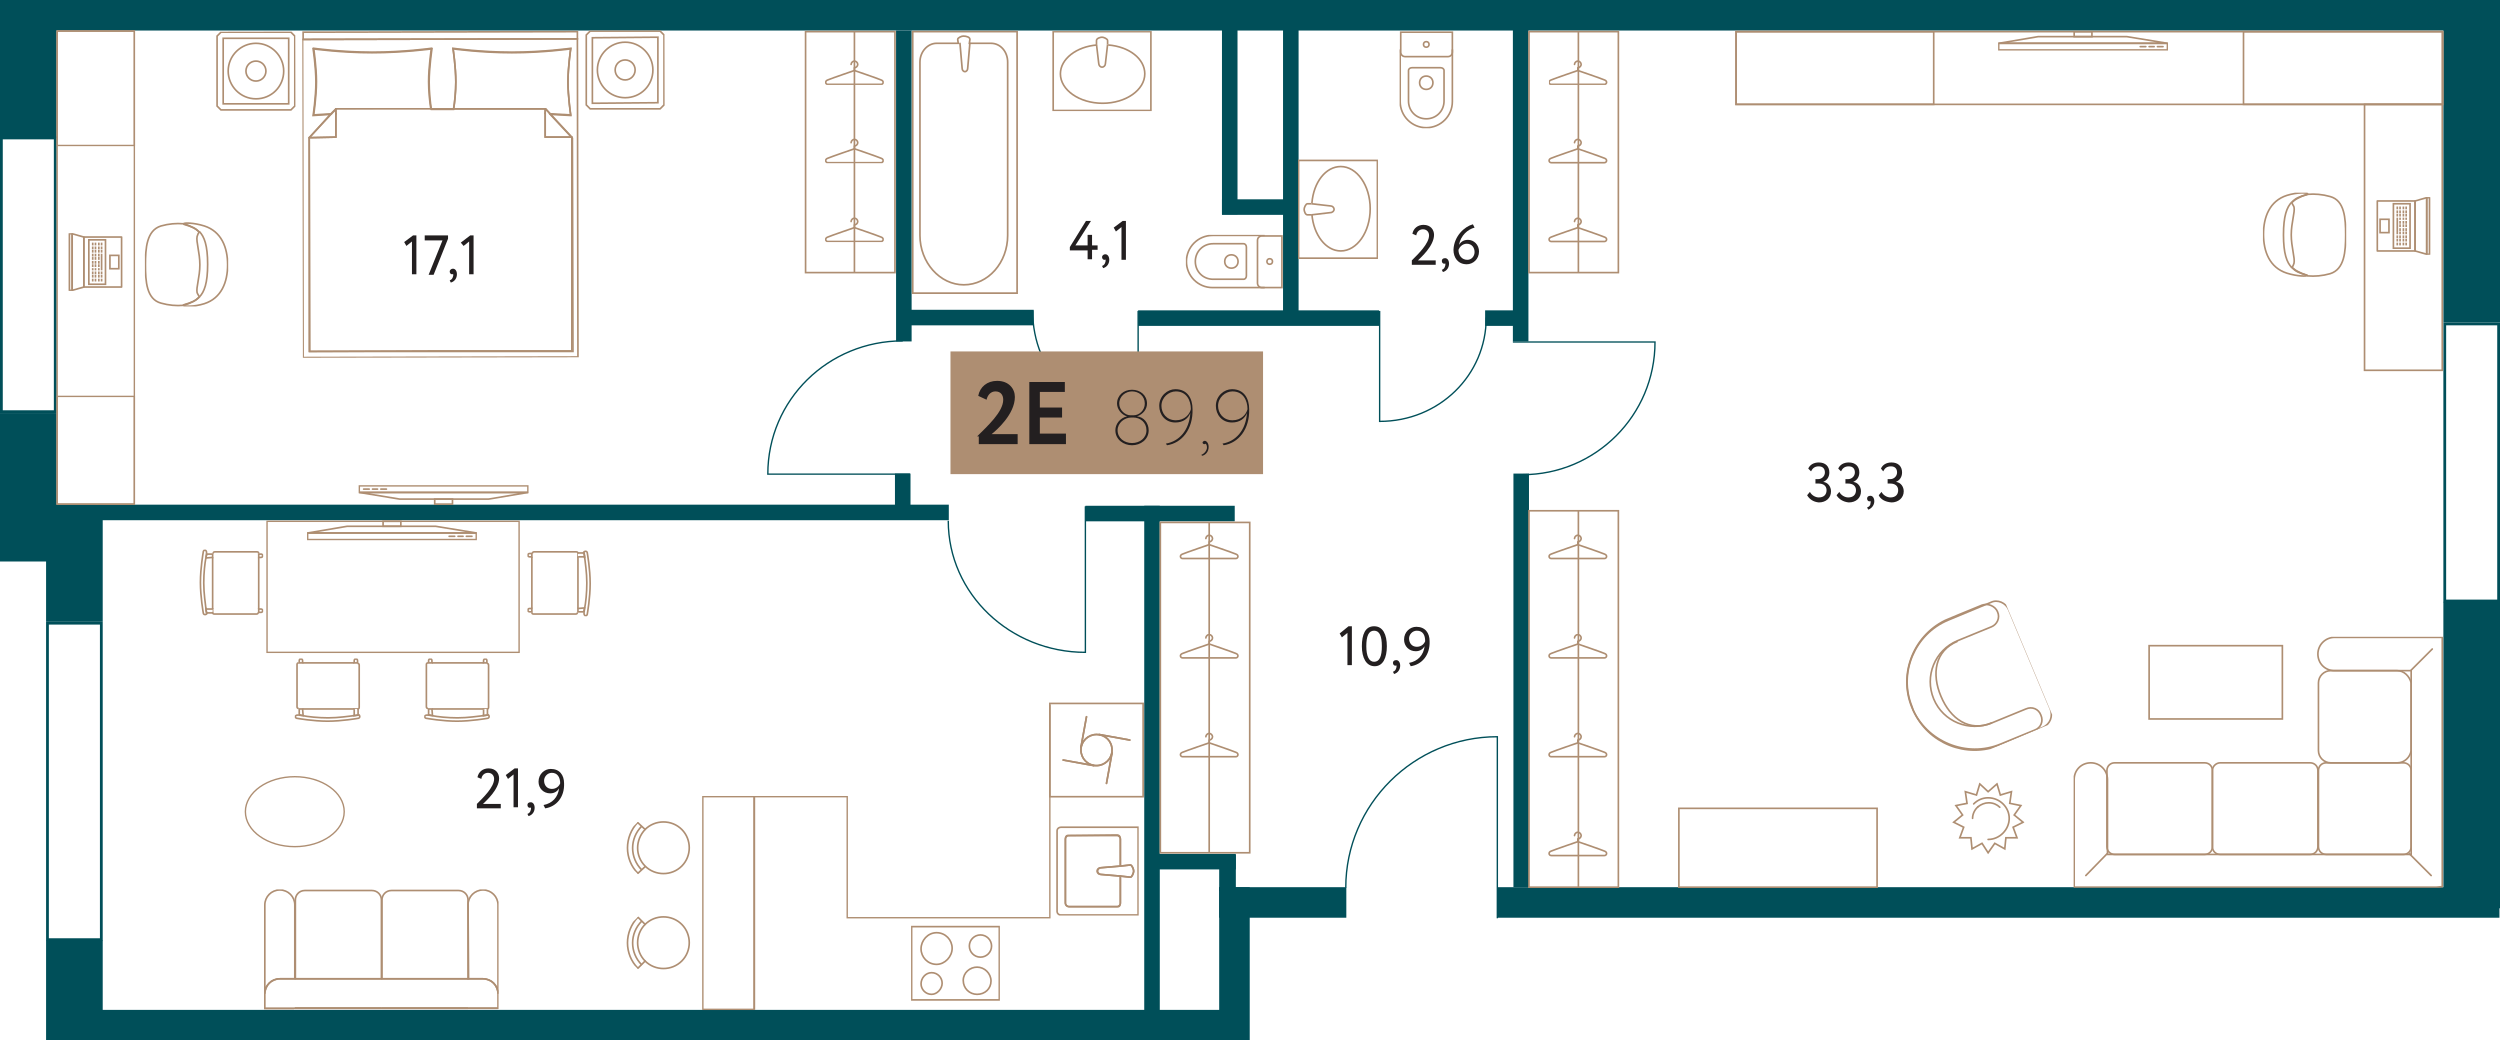 <?xml version="1.0" encoding="utf-8"?>
<!-- Generator: Adobe Illustrator 24.0.2, SVG Export Plug-In . SVG Version: 6.00 Build 0)  -->
<svg version="1.1" id="Layer_1" xmlns="http://www.w3.org/2000/svg" xmlns:xlink="http://www.w3.org/1999/xlink" x="0px" y="0px"
	 width="450.3px" height="187.4px" viewBox="0 0 450.3 187.4" enable-background="new 0 0 450.3 187.4" xml:space="preserve">
<g id="Flat">
	<polygon fill="none" points="450.3,0 450.3,165.3 225.1,165.3 225.1,187.4 8.3,187.4 8.3,101.1 0,101.1 0,0 	"/>
</g>
<g id="Other">
	<g>
		<path fill="none" stroke="#004F59" stroke-width="0.25" stroke-miterlimit="10" d="M269.7,165.4v-32.7c-15,0-27.3,12.2-27.3,27.2"
			/>
		<path fill="none" stroke="#004F59" stroke-width="0.25" stroke-miterlimit="10" d="M272.5,61.6h25.6c0,13.2-10.7,23.9-23.9,23.9"
			/>
		<path fill="none" stroke="#004F59" stroke-width="0.25" stroke-miterlimit="10" d="M195.5,91.2v26.3c-13.5,0-24.7-10.5-24.7-23.7"
			/>
		<path fill="none" stroke="#004F59" stroke-width="0.25" stroke-miterlimit="10" d="M163.9,85.4h-25.6c0-13.4,10.9-24,24.3-24"/>
		<path fill="none" stroke="#004F59" stroke-width="0.25" stroke-miterlimit="10" d="M248.5,56v19.9c10.7,0,19.2-8.3,19.2-18.7"/>
		<path fill="none" stroke="#004F59" stroke-width="0.25" stroke-miterlimit="10" d="M205,56v19.9c-10.4,0-19-8.9-19-19.9"/>
	</g>
	<g>
		<g>
			<path fill="#004F59" d="M9.7,25.1v48.8H0.5V25.1H9.7 M10.2,24.6H0v49.8h10.2V24.6L10.2,24.6z"/>
		</g>
		<g>
			<path fill="#004F59" d="M18,112.5V169H8.8v-56.5H18 M18.5,112H8.3v57.5h10.2V112L18.5,112z"/>
		</g>
		<g>
			<path fill="#004F59" d="M449.8,58.6V108h-9.2V58.6H449.8 M450.3,58.1h-10.2v50.4h10.2V58.1L450.3,58.1z"/>
		</g>
	</g>
	<g>
		<rect x="440.1" y="0" fill="#004F59" width="10.2" height="58.1"/>
		<rect x="440.1" y="108.4" fill="#004F59" width="10.2" height="55.2"/>
		<rect x="0.1" y="0" fill="#004F59" width="448.9" height="5.5"/>
		<rect y="0" fill="#004F59" width="10.2" height="24.8"/>
		<rect y="74.4" fill="#004F59" width="10.2" height="26.7"/>
		<rect y="90.9" fill="#004F59" width="17.2" height="10.2"/>
		<rect x="8.3" y="90.9" fill="#004F59" width="10.2" height="21.1"/>
		<rect x="8.3" y="169.4" fill="#004F59" width="10.2" height="18"/>
		<rect x="219.6" y="159.8" fill="#004F59" width="22.9" height="5.5"/>
		<polyline fill="#004F59" points="219.6,187.4 219.6,159.8 225.1,159.8 225.1,187.4 		"/>
		<rect x="12.3" y="181.9" fill="#004F59" width="208.4" height="5.5"/>
		<rect x="269.7" y="159.8" fill="#004F59" width="180.5" height="5.5"/>
	</g>
	<g>
		<rect x="161.4" y="5.5" fill-rule="evenodd" clip-rule="evenodd" fill="#004F59" width="2.8" height="56"/>
		<rect x="206.1" y="91.1" fill-rule="evenodd" clip-rule="evenodd" fill="#004F59" width="2.8" height="91.4"/>
		<rect x="272.5" y="4.3" fill="#004F59" width="2.8" height="57.2"/>
		<rect x="267.5" y="55.9" fill="#004F59" width="6.4" height="2.8"/>
		<rect x="195.5" y="91.1" fill="#004F59" width="26.9" height="2.8"/>
		<rect x="231.1" y="3.8" fill="#004F59" width="2.8" height="53.9"/>
		<rect x="220.1" y="35.9" fill="#004F59" width="13" height="2.8"/>
		<rect x="220.1" y="5.1" fill="#004F59" width="2.8" height="33.5"/>
		<rect x="205" y="55.9" fill="#004F59" width="43.4" height="2.8"/>
		<rect x="161.2" y="85.3" fill="#004F59" width="2.8" height="7"/>
		<rect x="162.6" y="55.8" fill="#004F59" width="23.6" height="2.8"/>
		<rect x="17.6" y="90.9" fill="#004F59" width="153.3" height="2.8"/>
		<rect x="207" y="153.8" fill="#004F59" width="15.6" height="2.8"/>
		<rect x="219.6" y="154" fill="#004F59" width="3" height="6.5"/>
		<rect x="272.6" y="85.3" fill="#004F59" width="2.8" height="74.5"/>
	</g>
</g>
<g id="Objects">
	<g>
		<g>
			<g>
				<defs>
					
						<rect id="SVGID_1_" x="54.5" y="5.5" transform="matrix(1 -1.890115e-03 1.890115e-03 1 -6.591775e-02 0.15)" width="49.8" height="58.9"/>
				</defs>
				<clipPath id="SVGID_2_">
					<use xlink:href="#SVGID_1_"  overflow="visible"/>
				</clipPath>
				<g clip-path="url(#SVGID_2_)">
					<g>
						<path fill="none" stroke="#AE8E72" stroke-width="0.3" stroke-linecap="round" stroke-miterlimit="10" d="M104.1,64.3L104,7
							L54.5,7.1l0.1,57.3L104.1,64.3z M55.7,24.8L55.7,24.8L55.7,24.8L55.7,24.8l3.9-4.2c-1.8,0.1-3.2,0.2-3.2,0.2s0.5-3.3,0.5-6
							s-0.5-6-0.5-6s5,0.7,10.6,0.7s10.8-0.7,10.8-0.7s-0.5,3.4-0.5,6c0,1.7,0.2,3.7,0.4,4.9h1.6h0.2h2.2c0.2-1.2,0.4-3.1,0.4-4.9
							c0-2.7-0.5-6-0.5-6s5,0.7,10.6,0.7s10.6-0.7,10.6-0.7s-0.5,3.4-0.5,6s0.5,6,0.5,6s-1.6-0.1-3.7-0.2l4,4.3l0,0l0,0l0,0
							l0.1,38.4H79.6h-0.2H55.8L55.7,24.8z"/>
						<path fill="none" stroke="#AE8E72" stroke-width="0.3" stroke-linecap="round" stroke-miterlimit="10" d="M77.6,19.6
							c-0.2-1.2-0.4-3.2-0.4-4.9c0-2.7,0.5-6,0.5-6s-5,0.7-10.6,0.7S56.5,8.7,56.5,8.7s0.5,3.3,0.5,6s-0.5,6-0.5,6s1.3-0.1,3.2-0.2
							l0.9-0.9C60.6,19.6,77.6,19.6,77.6,19.6z"/>
						<path fill="none" stroke="#AE8E72" stroke-width="0.3" stroke-linecap="round" stroke-miterlimit="10" d="M99.1,20.5
							c2.1,0.1,3.7,0.2,3.7,0.2s-0.5-3.4-0.5-6s0.5-6,0.5-6s-5,0.7-10.6,0.7S81.6,8.7,81.6,8.7s0.5,3.3,0.5,6c0,1.7-0.2,3.7-0.4,4.9
							h16.6L99.1,20.5z"/>
						
							<polyline fill="none" stroke="#AE8E72" stroke-width="0.3" stroke-linecap="round" stroke-linejoin="round" stroke-miterlimit="10" points="
							98.2,20.4 98.2,24.7 103,24.7 99.1,20.5 						"/>
						<polyline fill="none" stroke="#AE8E72" stroke-width="0.3" stroke-linecap="round" stroke-miterlimit="10" points="60.5,20.5 
							60.5,24.7 55.7,24.8 55.7,24.8 55.7,63.3 79.3,63.2 79.5,63.2 103,63.2 103,24.7 103,24.7 98.2,24.7 98.2,20.4 						"/>
						<polyline fill="none" stroke="#AE8E72" stroke-width="0.3" stroke-linecap="round" stroke-miterlimit="10" points="81.7,19.6 
							79.5,19.6 79.3,19.6 77.6,19.6 						"/>
						
							<polyline fill="none" stroke="#AE8E72" stroke-width="0.3" stroke-linecap="round" stroke-linejoin="round" stroke-miterlimit="10" points="
							59.6,20.5 55.7,24.8 60.5,24.7 60.5,20.5 						"/>
						<polyline fill="none" stroke="#AE8E72" stroke-width="0.3" stroke-linecap="round" stroke-miterlimit="10" points="77.6,19.6 
							60.5,19.6 60.5,20.5 						"/>
						
							<polyline fill="none" stroke="#AE8E72" stroke-width="0.3" stroke-linecap="round" stroke-linejoin="round" stroke-miterlimit="10" points="
							60.5,20.5 60.5,19.6 59.6,20.5 						"/>
						
							<polyline fill="none" stroke="#AE8E72" stroke-width="0.3" stroke-linecap="round" stroke-linejoin="round" stroke-miterlimit="10" points="
							99.1,20.5 98.2,19.6 98.2,20.4 						"/>
						<polyline fill="none" stroke="#AE8E72" stroke-width="0.3" stroke-linecap="round" stroke-miterlimit="10" points="98.2,20.4 
							98.2,19.6 81.7,19.6 						"/>
					</g>
					<polygon fill="none" stroke="#AE8E72" stroke-width="0.3" stroke-linecap="round" stroke-miterlimit="10" points="104,5.7 
						104,7 54.6,7.1 54.6,5.8 					"/>
				</g>
			</g>
		</g>
		<g>
			<g>
				<defs>
					
						<rect id="SVGID_3_" x="38.9" y="5.7" transform="matrix(1 -1.890115e-03 1.890115e-03 1 -2.420568e-02 8.706298e-02)" width="14.3" height="14.3"/>
				</defs>
				<clipPath id="SVGID_4_">
					<use xlink:href="#SVGID_3_"  overflow="visible"/>
				</clipPath>
				<g clip-path="url(#SVGID_4_)">
					<polygon fill="none" stroke="#AE8E72" stroke-width="0.3" stroke-linecap="round" stroke-miterlimit="10" points="52,18.7 
						40.2,18.7 40.2,6.9 52,6.9 					"/>
					<path fill="none" stroke="#AE8E72" stroke-width="0.3" stroke-linecap="round" stroke-miterlimit="10" d="M46.1,17.8L46.1,17.8
						c-2.8,0-5-2.3-5-5l0,0c0-2.8,2.3-5,5-5l0,0c2.8,0,5,2.3,5,5l0,0C51.1,15.6,48.9,17.8,46.1,17.8z"/>
					<path fill="none" stroke="#AE8E72" stroke-width="0.3" stroke-linecap="round" stroke-miterlimit="10" d="M46.1,14.6L46.1,14.6
						c-1,0-1.8-0.8-1.8-1.8l0,0c0-1,0.8-1.8,1.8-1.8l0,0c1,0,1.8,0.8,1.8,1.8l0,0C47.9,13.8,47.1,14.6,46.1,14.6z"/>
					<path fill="none" stroke="#AE8E72" stroke-width="0.3" stroke-linecap="round" stroke-miterlimit="10" d="M52.4,19.8H39.8
						c-0.3-0.3-0.4-0.4-0.7-0.7V6.5c0.3-0.3,0.4-0.4,0.7-0.7h12.6c0.3,0.3,0.4,0.4,0.7,0.7v12.6C52.8,19.4,52.7,19.5,52.4,19.8z"/>
				</g>
			</g>
		</g>
		<g>
			<g>
				<defs>
					
						<rect id="SVGID_5_" x="105.4" y="5.5" transform="matrix(1 -1.890115e-03 1.890115e-03 1 -2.370905e-02 0.213)" width="14.3" height="14.3"/>
				</defs>
				<clipPath id="SVGID_6_">
					<use xlink:href="#SVGID_5_"  overflow="visible"/>
				</clipPath>
				<g clip-path="url(#SVGID_6_)">
					<polygon fill="none" stroke="#AE8E72" stroke-width="0.3" stroke-linecap="round" stroke-miterlimit="10" points="118.5,18.5 
						106.7,18.6 106.7,6.8 118.5,6.7 					"/>
					<path fill="none" stroke="#AE8E72" stroke-width="0.3" stroke-linecap="round" stroke-miterlimit="10" d="M112.6,17.6
						L112.6,17.6c-2.8,0-5-2.3-5-5l0,0c0-2.8,2.3-5,5-5l0,0c2.8,0,5,2.3,5,5l0,0C117.6,15.4,115.4,17.6,112.6,17.6z"/>
					<path fill="none" stroke="#AE8E72" stroke-width="0.3" stroke-linecap="round" stroke-miterlimit="10" d="M112.6,14.4
						L112.6,14.4c-1,0-1.8-0.8-1.8-1.8l0,0c0-1,0.8-1.8,1.8-1.8l0,0c1,0,1.8,0.8,1.8,1.8l0,0C114.4,13.6,113.6,14.4,112.6,14.4z"/>
					<path fill="none" stroke="#AE8E72" stroke-width="0.3" stroke-linecap="round" stroke-miterlimit="10" d="M118.9,19.6h-12.6
						c-0.3-0.3-0.4-0.4-0.7-0.7V6.3c0.3-0.3,0.4-0.4,0.7-0.7h12.6c0.3,0.3,0.4,0.4,0.7,0.7v12.6C119.3,19.2,119.2,19.3,118.9,19.6z"
						/>
				</g>
			</g>
		</g>
	</g>
	<g>
		<g>
			<defs>
				<rect id="SVGID_7_" x="12.3" y="42" width="9.7" height="10.4"/>
			</defs>
			<clipPath id="SVGID_8_">
				<use xlink:href="#SVGID_7_"  overflow="visible"/>
			</clipPath>
			<g clip-path="url(#SVGID_8_)">
				<polygon fill="none" stroke="#AE8E72" stroke-width="0.3" stroke-linejoin="round" stroke-miterlimit="10" points="21.9,51.7 
					15.1,51.7 15.1,42.7 21.9,42.7 				"/>
				<polygon fill="none" stroke="#AE8E72" stroke-width="0.3" stroke-linejoin="round" stroke-miterlimit="10" points="13,52.3 
					15.1,51.7 15.1,42.7 13,42.1 				"/>
				<polygon fill="none" stroke="#AE8E72" stroke-width="0.3" stroke-linejoin="round" stroke-miterlimit="10" points="13,52.3 
					12.5,52.3 12.5,42.1 13,42.1 				"/>
				<polygon fill="none" stroke="#AE8E72" stroke-width="0.3" stroke-miterlimit="10" points="21.4,48.4 19.8,48.4 19.8,46 21.4,46 
									"/>
				<g>
					<line fill="none" stroke="#AE8E72" stroke-width="0.3" stroke-miterlimit="10" x1="16.7" y1="44.2" x2="16.7" y2="43.7"/>
					<line fill="none" stroke="#AE8E72" stroke-width="0.3" stroke-miterlimit="10" x1="16.7" y1="44.9" x2="16.7" y2="44.4"/>
					<line fill="none" stroke="#AE8E72" stroke-width="0.3" stroke-miterlimit="10" x1="16.7" y1="45.5" x2="16.7" y2="45"/>
					<line fill="none" stroke="#AE8E72" stroke-width="0.3" stroke-miterlimit="10" x1="16.7" y1="46.2" x2="16.7" y2="45.7"/>
					<line fill="none" stroke="#AE8E72" stroke-width="0.3" stroke-miterlimit="10" x1="16.7" y1="46.8" x2="16.7" y2="46.3"/>
					<line fill="none" stroke="#AE8E72" stroke-width="0.3" stroke-miterlimit="10" x1="16.7" y1="47.5" x2="16.7" y2="47"/>
					<line fill="none" stroke="#AE8E72" stroke-width="0.3" stroke-miterlimit="10" x1="16.7" y1="48.1" x2="16.7" y2="47.6"/>
					<line fill="none" stroke="#AE8E72" stroke-width="0.3" stroke-miterlimit="10" x1="16.7" y1="48.7" x2="16.7" y2="48.3"/>
					<line fill="none" stroke="#AE8E72" stroke-width="0.3" stroke-miterlimit="10" x1="16.7" y1="49.4" x2="16.7" y2="48.9"/>
					<line fill="none" stroke="#AE8E72" stroke-width="0.3" stroke-miterlimit="10" x1="16.7" y1="50" x2="16.7" y2="49.5"/>
					<line fill="none" stroke="#AE8E72" stroke-width="0.3" stroke-miterlimit="10" x1="16.7" y1="50.7" x2="16.7" y2="50.2"/>
				</g>
				<g>
					<line fill="none" stroke="#AE8E72" stroke-width="0.3" stroke-miterlimit="10" x1="17.2" y1="44.2" x2="17.2" y2="43.7"/>
					<line fill="none" stroke="#AE8E72" stroke-width="0.3" stroke-miterlimit="10" x1="17.2" y1="44.9" x2="17.2" y2="44.4"/>
					<line fill="none" stroke="#AE8E72" stroke-width="0.3" stroke-miterlimit="10" x1="17.2" y1="45.5" x2="17.2" y2="45"/>
					<line fill="none" stroke="#AE8E72" stroke-width="0.3" stroke-miterlimit="10" x1="17.2" y1="46.2" x2="17.2" y2="45.7"/>
					<line fill="none" stroke="#AE8E72" stroke-width="0.3" stroke-miterlimit="10" x1="17.2" y1="46.8" x2="17.2" y2="46.3"/>
					<line fill="none" stroke="#AE8E72" stroke-width="0.3" stroke-miterlimit="10" x1="17.2" y1="47.5" x2="17.2" y2="47"/>
					<line fill="none" stroke="#AE8E72" stroke-width="0.3" stroke-miterlimit="10" x1="17.2" y1="48.1" x2="17.2" y2="47.6"/>
					<line fill="none" stroke="#AE8E72" stroke-width="0.3" stroke-miterlimit="10" x1="17.2" y1="48.7" x2="17.2" y2="48.3"/>
					<line fill="none" stroke="#AE8E72" stroke-width="0.3" stroke-miterlimit="10" x1="17.2" y1="49.4" x2="17.2" y2="48.9"/>
					<line fill="none" stroke="#AE8E72" stroke-width="0.3" stroke-miterlimit="10" x1="17.2" y1="50" x2="17.2" y2="49.5"/>
					<line fill="none" stroke="#AE8E72" stroke-width="0.3" stroke-miterlimit="10" x1="17.2" y1="50.7" x2="17.2" y2="50.2"/>
				</g>
				<g>
					<line fill="none" stroke="#AE8E72" stroke-width="0.3" stroke-miterlimit="10" x1="17.8" y1="44.2" x2="17.8" y2="43.7"/>
					<line fill="none" stroke="#AE8E72" stroke-width="0.3" stroke-miterlimit="10" x1="17.8" y1="44.9" x2="17.8" y2="44.4"/>
					<line fill="none" stroke="#AE8E72" stroke-width="0.3" stroke-miterlimit="10" x1="17.8" y1="45.5" x2="17.8" y2="45"/>
					<line fill="none" stroke="#AE8E72" stroke-width="0.3" stroke-miterlimit="10" x1="17.8" y1="46.2" x2="17.8" y2="45.7"/>
					<line fill="none" stroke="#AE8E72" stroke-width="0.3" stroke-miterlimit="10" x1="17.8" y1="46.8" x2="17.8" y2="46.3"/>
					<line fill="none" stroke="#AE8E72" stroke-width="0.3" stroke-miterlimit="10" x1="17.8" y1="47.5" x2="17.8" y2="47"/>
					<line fill="none" stroke="#AE8E72" stroke-width="0.3" stroke-miterlimit="10" x1="17.8" y1="48.1" x2="17.8" y2="47.6"/>
					<line fill="none" stroke="#AE8E72" stroke-width="0.3" stroke-miterlimit="10" x1="17.8" y1="48.7" x2="17.8" y2="48.3"/>
					<line fill="none" stroke="#AE8E72" stroke-width="0.3" stroke-miterlimit="10" x1="17.8" y1="49.4" x2="17.8" y2="48.9"/>
					<line fill="none" stroke="#AE8E72" stroke-width="0.3" stroke-miterlimit="10" x1="17.8" y1="50" x2="17.8" y2="49.5"/>
					<line fill="none" stroke="#AE8E72" stroke-width="0.3" stroke-miterlimit="10" x1="17.8" y1="50.7" x2="17.8" y2="50.2"/>
				</g>
				<line fill="none" stroke="#AE8E72" stroke-width="0.3" stroke-miterlimit="10" x1="18.3" y1="44.2" x2="18.3" y2="43.7"/>
				<line fill="none" stroke="#AE8E72" stroke-width="0.3" stroke-miterlimit="10" x1="18.3" y1="44.9" x2="18.3" y2="44.4"/>
				<line fill="none" stroke="#AE8E72" stroke-width="0.3" stroke-miterlimit="10" x1="18.3" y1="45.5" x2="18.3" y2="45"/>
				<line fill="none" stroke="#AE8E72" stroke-width="0.3" stroke-miterlimit="10" x1="18.3" y1="48.7" x2="18.3" y2="45.7"/>
				<line fill="none" stroke="#AE8E72" stroke-width="0.3" stroke-miterlimit="10" x1="18.3" y1="49.4" x2="18.3" y2="48.9"/>
				<line fill="none" stroke="#AE8E72" stroke-width="0.3" stroke-miterlimit="10" x1="18.3" y1="50" x2="18.3" y2="49.5"/>
				<line fill="none" stroke="#AE8E72" stroke-width="0.3" stroke-miterlimit="10" x1="18.3" y1="50.7" x2="18.3" y2="50.2"/>
				<polygon fill="none" stroke="#AE8E72" stroke-width="0.3" stroke-miterlimit="10" points="19,51.2 16,51.2 16,43.2 19,43.2 				
					"/>
			</g>
		</g>
	</g>
	<g>
		<g>
			<defs>
				
					<rect id="SVGID_9_" x="26.1" y="39.9" transform="matrix(1 -1.890115e-03 1.890115e-03 1 -8.981518e-02 6.359277e-02)" width="15" height="15.3"/>
			</defs>
			<clipPath id="SVGID_10_">
				<use xlink:href="#SVGID_9_"  overflow="visible"/>
			</clipPath>
			<g clip-path="url(#SVGID_10_)">
				<g>
					<path fill="none" stroke="#AE8E72" stroke-width="0.3" stroke-miterlimit="10" d="M26.2,47.7L26.2,47.7c0,3,0.2,6.2,2.8,6.9
						c1.4,0.4,2.8,0.5,4,0.4c0.1-0.1,0.7-0.1,1.8-0.7c0.4-0.2,0.7-0.4,1.1-0.8c-0.1-0.3-0.3-0.5-0.4-0.8c-0.2-0.9,0.5-2.8,0.5-5
						s-0.7-4.2-0.5-5.1c0.1-0.3,0.2-0.6,0.4-0.8c-0.3-0.3-0.7-0.6-1.1-0.8c-1.1-0.5-1.7-0.5-1.8-0.7c-1.2-0.1-2.6,0-4,0.4
						C26.4,41.5,26.2,44.7,26.2,47.7L26.2,47.7L26.2,47.7L26.2,47.7z"/>
					<path fill="none" stroke="#AE8E72" stroke-width="0.3" stroke-miterlimit="10" d="M35.9,41.7c0.9,0.9,1.5,2.5,1.5,5.9l0,0
						c0,3.4-0.6,5-1.5,5.9"/>
					<path fill="none" stroke="#AE8E72" stroke-width="0.3" stroke-miterlimit="10" d="M33.1,55C33.1,55,33,55,33.1,55
						c0,0.2,1.8,0.3,3.7-0.3c3.1-1,4.2-3.9,4.2-7l0,0l0,0l0,0l0,0c0-3.1-1.1-6-4.2-7c-1.9-0.6-3.7-0.6-3.7-0.4l0,0"/>
					<path fill="none" stroke="#AE8E72" stroke-width="0.3" stroke-miterlimit="10" d="M35.9,53.5c-0.3,0.3-0.7,0.6-1.1,0.8
						c-1.1,0.5-1.7,0.5-1.8,0.7"/>
					<path fill="none" stroke="#AE8E72" stroke-width="0.3" stroke-miterlimit="10" d="M33.1,40.2c0,0.2,0.6,0.2,1.7,0.8
						c0.4,0.2,0.7,0.4,1.1,0.8"/>
				</g>
			</g>
		</g>
	</g>
	<g>
		<g>
			<g>
				<defs>
					<rect id="SVGID_11_" x="148.6" y="10.9" width="10.6" height="4.4"/>
				</defs>
				<clipPath id="SVGID_12_">
					<use xlink:href="#SVGID_11_"  overflow="visible"/>
				</clipPath>
				<g clip-path="url(#SVGID_12_)">
					<path fill="none" stroke="#AE8E72" stroke-width="0.3" stroke-linejoin="round" stroke-miterlimit="10" d="M153.9,12.7
						c0,0,4.1,1.4,4.8,1.7c0.6,0.2,0.4,0.8,0,0.8h-4.8h-4.8c-0.4,0-0.6-0.6,0-0.8C149.8,14.1,153.9,12.7,153.9,12.7z"/>
					
						<path fill="none" stroke="#AE8E72" stroke-width="0.3" stroke-linecap="round" stroke-linejoin="round" stroke-miterlimit="10" d="
						M153.3,11.6c0-0.3,0.3-0.6,0.6-0.6s0.6,0.3,0.6,0.6s-0.3,0.6-0.6,0.6v0.5"/>
				</g>
			</g>
		</g>
		<g>
			<g>
				<defs>
					<rect id="SVGID_13_" x="148.6" y="25" width="10.6" height="4.4"/>
				</defs>
				<clipPath id="SVGID_14_">
					<use xlink:href="#SVGID_13_"  overflow="visible"/>
				</clipPath>
				<g clip-path="url(#SVGID_14_)">
					<path fill="none" stroke="#AE8E72" stroke-width="0.3" stroke-linejoin="round" stroke-miterlimit="10" d="M153.9,26.8
						c0,0,4.1,1.4,4.8,1.7c0.6,0.2,0.4,0.8,0,0.8h-4.8h-4.8c-0.4,0-0.6-0.6,0-0.8C149.8,28.2,153.9,26.8,153.9,26.8z"/>
					
						<path fill="none" stroke="#AE8E72" stroke-width="0.3" stroke-linecap="round" stroke-linejoin="round" stroke-miterlimit="10" d="
						M153.3,25.7c0-0.3,0.3-0.6,0.6-0.6s0.6,0.3,0.6,0.6c0,0.3-0.3,0.6-0.6,0.6v0.5"/>
				</g>
			</g>
		</g>
		<g>
			<g>
				<defs>
					<rect id="SVGID_15_" x="148.6" y="39.2" width="10.6" height="4.4"/>
				</defs>
				<clipPath id="SVGID_16_">
					<use xlink:href="#SVGID_15_"  overflow="visible"/>
				</clipPath>
				<g clip-path="url(#SVGID_16_)">
					<path fill="none" stroke="#AE8E72" stroke-width="0.3" stroke-linejoin="round" stroke-miterlimit="10" d="M153.9,41
						c0,0,4.1,1.4,4.8,1.7c0.6,0.2,0.4,0.8,0,0.8h-4.8h-4.8c-0.4,0-0.6-0.6,0-0.8C149.8,42.4,153.9,41,153.9,41z"/>
					
						<path fill="none" stroke="#AE8E72" stroke-width="0.3" stroke-linecap="round" stroke-linejoin="round" stroke-miterlimit="10" d="
						M153.3,39.9c0-0.3,0.3-0.6,0.6-0.6s0.6,0.3,0.6,0.6s-0.3,0.6-0.6,0.6V41"/>
				</g>
			</g>
		</g>
		<rect x="145.1" y="5.7" fill="none" stroke="#AE8E72" stroke-width="0.3" stroke-miterlimit="10" width="16.1" height="43.4"/>
		<line fill="none" stroke="#AE8E72" stroke-width="0.3" stroke-miterlimit="10" x1="153.9" y1="49.1" x2="153.9" y2="5.7"/>
	</g>
	<g>
		<g>
			<g>
				<defs>
					<rect id="SVGID_17_" x="279" y="10.9" width="10.6" height="4.4"/>
				</defs>
				<clipPath id="SVGID_18_">
					<use xlink:href="#SVGID_17_"  overflow="visible"/>
				</clipPath>
				<g clip-path="url(#SVGID_18_)">
					<path fill="none" stroke="#AE8E72" stroke-width="0.3" stroke-linejoin="round" stroke-miterlimit="10" d="M284.2,12.7
						c0,0,4.1,1.4,4.8,1.7c0.6,0.2,0.4,0.8,0,0.8h-4.8h-4.8c-0.4,0-0.6-0.6,0-0.8C280.1,14.1,284.2,12.7,284.2,12.7z"/>
					
						<path fill="none" stroke="#AE8E72" stroke-width="0.3" stroke-linecap="round" stroke-linejoin="round" stroke-miterlimit="10" d="
						M283.6,11.6c0-0.3,0.3-0.6,0.6-0.6s0.6,0.3,0.6,0.6s-0.3,0.6-0.6,0.6v0.5"/>
				</g>
			</g>
		</g>
		<g>
			<g>
				<defs>
					<rect id="SVGID_19_" x="279" y="25" width="10.6" height="4.4"/>
				</defs>
				<clipPath id="SVGID_20_">
					<use xlink:href="#SVGID_19_"  overflow="visible"/>
				</clipPath>
				<g clip-path="url(#SVGID_20_)">
					<path fill="none" stroke="#AE8E72" stroke-width="0.3" stroke-linejoin="round" stroke-miterlimit="10" d="M284.2,26.8
						c0,0,4.1,1.4,4.8,1.7c0.6,0.2,0.4,0.8,0,0.8h-4.8h-4.8c-0.4,0-0.6-0.6,0-0.8C280.1,28.2,284.2,26.8,284.2,26.8z"/>
					
						<path fill="none" stroke="#AE8E72" stroke-width="0.3" stroke-linecap="round" stroke-linejoin="round" stroke-miterlimit="10" d="
						M283.6,25.7c0-0.3,0.3-0.6,0.6-0.6s0.6,0.3,0.6,0.6c0,0.3-0.3,0.6-0.6,0.6v0.5"/>
				</g>
			</g>
		</g>
		<g>
			<g>
				<defs>
					<rect id="SVGID_21_" x="279" y="39.2" width="10.6" height="4.4"/>
				</defs>
				<clipPath id="SVGID_22_">
					<use xlink:href="#SVGID_21_"  overflow="visible"/>
				</clipPath>
				<g clip-path="url(#SVGID_22_)">
					<path fill="none" stroke="#AE8E72" stroke-width="0.3" stroke-linejoin="round" stroke-miterlimit="10" d="M284.2,41
						c0,0,4.1,1.4,4.8,1.7c0.6,0.2,0.4,0.8,0,0.8h-4.8h-4.8c-0.4,0-0.6-0.6,0-0.8C280.1,42.4,284.2,41,284.2,41z"/>
					
						<path fill="none" stroke="#AE8E72" stroke-width="0.3" stroke-linecap="round" stroke-linejoin="round" stroke-miterlimit="10" d="
						M283.6,39.9c0-0.3,0.3-0.6,0.6-0.6s0.6,0.3,0.6,0.6s-0.3,0.6-0.6,0.6V41"/>
				</g>
			</g>
		</g>
		<rect x="275.4" y="5.7" fill="none" stroke="#AE8E72" stroke-width="0.3" stroke-miterlimit="10" width="16.1" height="43.4"/>
		<line fill="none" stroke="#AE8E72" stroke-width="0.3" stroke-miterlimit="10" x1="284.3" y1="49.1" x2="284.3" y2="5.7"/>
	</g>
	<g>
		<g>
			<g>
				<defs>
					<rect id="SVGID_23_" x="279" y="114.2" width="10.6" height="4.4"/>
				</defs>
				<clipPath id="SVGID_24_">
					<use xlink:href="#SVGID_23_"  overflow="visible"/>
				</clipPath>
				<g clip-path="url(#SVGID_24_)">
					<path fill="none" stroke="#AE8E72" stroke-width="0.3" stroke-linejoin="round" stroke-miterlimit="10" d="M284.2,116
						c0,0,4.1,1.4,4.8,1.7c0.6,0.2,0.4,0.8,0,0.8h-4.8h-4.8c-0.4,0-0.6-0.6,0-0.8C280.1,117.4,284.2,116,284.2,116z"/>
					
						<path fill="none" stroke="#AE8E72" stroke-width="0.3" stroke-linecap="round" stroke-linejoin="round" stroke-miterlimit="10" d="
						M283.6,114.9c0-0.3,0.3-0.6,0.6-0.6s0.6,0.3,0.6,0.6s-0.3,0.6-0.6,0.6v0.5"/>
				</g>
			</g>
		</g>
		<g>
			<g>
				<defs>
					<rect id="SVGID_25_" x="279" y="96.3" width="10.6" height="4.4"/>
				</defs>
				<clipPath id="SVGID_26_">
					<use xlink:href="#SVGID_25_"  overflow="visible"/>
				</clipPath>
				<g clip-path="url(#SVGID_26_)">
					<path fill="none" stroke="#AE8E72" stroke-width="0.3" stroke-linejoin="round" stroke-miterlimit="10" d="M284.2,98.1
						c0,0,4.1,1.4,4.8,1.7c0.6,0.2,0.4,0.8,0,0.8h-4.8h-4.8c-0.4,0-0.6-0.6,0-0.8C280.1,99.5,284.2,98.1,284.2,98.1z"/>
					
						<path fill="none" stroke="#AE8E72" stroke-width="0.3" stroke-linecap="round" stroke-linejoin="round" stroke-miterlimit="10" d="
						M283.6,97c0-0.3,0.3-0.6,0.6-0.6s0.6,0.3,0.6,0.6s-0.3,0.6-0.6,0.6v0.5"/>
				</g>
			</g>
		</g>
		<g>
			<g>
				<defs>
					<rect id="SVGID_27_" x="279" y="132" width="10.6" height="4.4"/>
				</defs>
				<clipPath id="SVGID_28_">
					<use xlink:href="#SVGID_27_"  overflow="visible"/>
				</clipPath>
				<g clip-path="url(#SVGID_28_)">
					<path fill="none" stroke="#AE8E72" stroke-width="0.3" stroke-linejoin="round" stroke-miterlimit="10" d="M284.2,133.8
						c0,0,4.1,1.4,4.8,1.7c0.6,0.2,0.4,0.8,0,0.8h-4.8h-4.8c-0.4,0-0.6-0.6,0-0.8C280.1,135.2,284.2,133.8,284.2,133.8z"/>
					
						<path fill="none" stroke="#AE8E72" stroke-width="0.3" stroke-linecap="round" stroke-linejoin="round" stroke-miterlimit="10" d="
						M283.6,132.7c0-0.3,0.3-0.6,0.6-0.6s0.6,0.3,0.6,0.6s-0.3,0.6-0.6,0.6v0.5"/>
				</g>
			</g>
		</g>
		<g>
			<g>
				<defs>
					<rect id="SVGID_29_" x="279" y="149.8" width="10.6" height="4.4"/>
				</defs>
				<clipPath id="SVGID_30_">
					<use xlink:href="#SVGID_29_"  overflow="visible"/>
				</clipPath>
				<g clip-path="url(#SVGID_30_)">
					<path fill="none" stroke="#AE8E72" stroke-width="0.3" stroke-linejoin="round" stroke-miterlimit="10" d="M284.2,151.6
						c0,0,4.1,1.4,4.8,1.7c0.6,0.2,0.4,0.8,0,0.8h-4.8h-4.8c-0.4,0-0.6-0.6,0-0.8C280.1,153,284.2,151.6,284.2,151.6z"/>
					
						<path fill="none" stroke="#AE8E72" stroke-width="0.3" stroke-linecap="round" stroke-linejoin="round" stroke-miterlimit="10" d="
						M283.6,150.5c0-0.3,0.3-0.6,0.6-0.6s0.6,0.3,0.6,0.6s-0.3,0.6-0.6,0.6v0.5"/>
				</g>
			</g>
		</g>
		<rect x="275.4" y="92" fill="none" stroke="#AE8E72" stroke-width="0.3" stroke-miterlimit="10" width="16.1" height="67.8"/>
		<line fill="none" stroke="#AE8E72" stroke-width="0.3" stroke-miterlimit="10" x1="284.3" y1="159.8" x2="284.3" y2="92"/>
	</g>
	<g>
		<g>
			<g>
				<defs>
					<rect id="SVGID_31_" x="212.5" y="114.2" width="10.6" height="4.4"/>
				</defs>
				<clipPath id="SVGID_32_">
					<use xlink:href="#SVGID_31_"  overflow="visible"/>
				</clipPath>
				<g clip-path="url(#SVGID_32_)">
					<path fill="none" stroke="#AE8E72" stroke-width="0.3" stroke-linejoin="round" stroke-miterlimit="10" d="M217.8,116
						c0,0,4.1,1.4,4.8,1.7c0.6,0.2,0.4,0.8,0,0.8h-4.8H213c-0.4,0-0.6-0.6,0-0.8C213.7,117.4,217.8,116,217.8,116z"/>
					
						<path fill="none" stroke="#AE8E72" stroke-width="0.3" stroke-linecap="round" stroke-linejoin="round" stroke-miterlimit="10" d="
						M217.2,114.9c0-0.3,0.3-0.6,0.6-0.6s0.6,0.3,0.6,0.6s-0.3,0.6-0.6,0.6v0.5"/>
				</g>
			</g>
		</g>
		<g>
			<g>
				<defs>
					<rect id="SVGID_33_" x="212.5" y="96.3" width="10.6" height="4.4"/>
				</defs>
				<clipPath id="SVGID_34_">
					<use xlink:href="#SVGID_33_"  overflow="visible"/>
				</clipPath>
				<g clip-path="url(#SVGID_34_)">
					<path fill="none" stroke="#AE8E72" stroke-width="0.3" stroke-linejoin="round" stroke-miterlimit="10" d="M217.8,98.1
						c0,0,4.1,1.4,4.8,1.7c0.6,0.2,0.4,0.8,0,0.8h-4.8H213c-0.4,0-0.6-0.6,0-0.8C213.7,99.5,217.8,98.1,217.8,98.1z"/>
					
						<path fill="none" stroke="#AE8E72" stroke-width="0.3" stroke-linecap="round" stroke-linejoin="round" stroke-miterlimit="10" d="
						M217.2,97c0-0.3,0.3-0.6,0.6-0.6s0.6,0.3,0.6,0.6s-0.3,0.6-0.6,0.6v0.5"/>
				</g>
			</g>
		</g>
		<g>
			<g>
				<defs>
					<rect id="SVGID_35_" x="212.5" y="132" width="10.6" height="4.4"/>
				</defs>
				<clipPath id="SVGID_36_">
					<use xlink:href="#SVGID_35_"  overflow="visible"/>
				</clipPath>
				<g clip-path="url(#SVGID_36_)">
					<path fill="none" stroke="#AE8E72" stroke-width="0.3" stroke-linejoin="round" stroke-miterlimit="10" d="M217.8,133.8
						c0,0,4.1,1.4,4.8,1.7c0.6,0.2,0.4,0.8,0,0.8h-4.8H213c-0.4,0-0.6-0.6,0-0.8C213.7,135.2,217.8,133.8,217.8,133.8z"/>
					
						<path fill="none" stroke="#AE8E72" stroke-width="0.3" stroke-linecap="round" stroke-linejoin="round" stroke-miterlimit="10" d="
						M217.2,132.7c0-0.3,0.3-0.6,0.6-0.6s0.6,0.3,0.6,0.6s-0.3,0.6-0.6,0.6v0.5"/>
				</g>
			</g>
		</g>
		<rect x="209" y="94.1" fill="none" stroke="#AE8E72" stroke-width="0.3" stroke-miterlimit="10" width="16.1" height="59.5"/>
		<line fill="none" stroke="#AE8E72" stroke-width="0.3" stroke-miterlimit="10" x1="217.8" y1="153.6" x2="217.8" y2="94.1"/>
	</g>
	<rect x="10.3" y="5.6" fill="none" stroke="#AE8E72" stroke-width="0.25" stroke-miterlimit="10" width="13.9" height="85.2"/>
	<rect x="10.3" y="5.6" fill="none" stroke="#AE8E72" stroke-width="0.25" stroke-miterlimit="10" width="13.9" height="20.6"/>
	<rect x="10.3" y="71.4" fill="none" stroke="#AE8E72" stroke-width="0.25" stroke-miterlimit="10" width="13.9" height="19.4"/>
	<g>
		<g>
			<defs>
				<rect id="SVGID_37_" x="64.6" y="87.4" width="30.6" height="3.6"/>
			</defs>
			<clipPath id="SVGID_38_">
				<use xlink:href="#SVGID_37_"  overflow="visible"/>
			</clipPath>
			<g clip-path="url(#SVGID_38_)">
				<polygon fill="none" stroke="#AE8E72" stroke-width="0.3" stroke-miterlimit="10" points="95.1,88.7 64.7,88.7 64.7,87.5 
					95.1,87.5 				"/>
				<polygon fill="none" stroke="#AE8E72" stroke-width="0.3" stroke-miterlimit="10" points="95.1,88.7 64.7,88.7 72,89.9 88,89.9 
									"/>
				
					<line fill="none" stroke="#AE8E72" stroke-width="0.3" stroke-linecap="round" stroke-miterlimit="10" x1="65.5" y1="88.1" x2="66.5" y2="88.1"/>
				
					<line fill="none" stroke="#AE8E72" stroke-width="0.3" stroke-linecap="round" stroke-miterlimit="10" x1="67.1" y1="88.1" x2="68" y2="88.1"/>
				
					<line fill="none" stroke="#AE8E72" stroke-width="0.3" stroke-linecap="round" stroke-miterlimit="10" x1="68.6" y1="88.1" x2="69.6" y2="88.1"/>
				<polygon fill="none" stroke="#AE8E72" stroke-width="0.3" stroke-miterlimit="10" points="81.5,90.8 78.3,90.8 78.3,89.9 
					81.5,89.9 				"/>
			</g>
		</g>
	</g>
	<g>
		<g>
			<defs>
				<rect id="SVGID_39_" x="55.3" y="93.7" width="30.6" height="3.6"/>
			</defs>
			<clipPath id="SVGID_40_">
				<use xlink:href="#SVGID_39_"  overflow="visible"/>
			</clipPath>
			<g clip-path="url(#SVGID_40_)">
				<polygon fill="none" stroke="#AE8E72" stroke-width="0.3" stroke-miterlimit="10" points="55.4,96 85.8,96 85.8,97.2 55.4,97.2 
									"/>
				<polygon fill="none" stroke="#AE8E72" stroke-width="0.3" stroke-miterlimit="10" points="55.4,96 85.8,96 78.5,94.8 62.5,94.8 
									"/>
				
					<line fill="none" stroke="#AE8E72" stroke-width="0.3" stroke-linecap="round" stroke-miterlimit="10" x1="85" y1="96.6" x2="84" y2="96.6"/>
				
					<line fill="none" stroke="#AE8E72" stroke-width="0.3" stroke-linecap="round" stroke-miterlimit="10" x1="83.4" y1="96.6" x2="82.5" y2="96.6"/>
				
					<line fill="none" stroke="#AE8E72" stroke-width="0.3" stroke-linecap="round" stroke-miterlimit="10" x1="81.9" y1="96.6" x2="80.9" y2="96.6"/>
				<polygon fill="none" stroke="#AE8E72" stroke-width="0.3" stroke-miterlimit="10" points="69,93.9 72.2,93.9 72.2,94.8 69,94.8 
									"/>
			</g>
		</g>
	</g>
	<g>
		<g>
			<defs>
				<rect id="SVGID_41_" x="213.6" y="42.3" width="17.5" height="9.7"/>
			</defs>
			<clipPath id="SVGID_42_">
				<use xlink:href="#SVGID_41_"  overflow="visible"/>
			</clipPath>
			<g clip-path="url(#SVGID_42_)">
				<path fill="none" stroke="#AE8E72" stroke-width="0.3" stroke-miterlimit="10" d="M227.8,51.8h-9.4c-2.6,0-4.7-2.1-4.7-4.7l0,0
					c0-2.6,2.1-4.7,4.7-4.7h9.4"/>
				<path fill="none" stroke="#AE8E72" stroke-width="0.3" stroke-miterlimit="10" d="M224,50.3h-5.5c-1.8,0-3.2-1.4-3.2-3.2l0,0
					c0-1.8,1.4-3.2,3.2-3.2h5.5c0.3,0,0.5,0.3,0.5,0.6v5.2C224.5,50,224.3,50.3,224,50.3z"/>
				<path fill="none" stroke="#AE8E72" stroke-width="0.3" stroke-miterlimit="10" d="M230.9,51.8h-3.6c-0.5,0-0.8-0.4-0.8-0.8v-7.7
					c0-0.5,0.4-0.8,0.8-0.8h3.6V51.8z"/>
				<path fill="none" stroke="#AE8E72" stroke-width="0.3" stroke-miterlimit="10" d="M229.2,47.1c0,0.3-0.2,0.5-0.5,0.5
					s-0.5-0.2-0.5-0.5s0.2-0.5,0.5-0.5S229.2,46.8,229.2,47.1z"/>
				<path fill="none" stroke="#AE8E72" stroke-width="0.3" stroke-miterlimit="10" d="M223,47.1c0,0.7-0.5,1.2-1.2,1.2
					s-1.2-0.5-1.2-1.2s0.5-1.2,1.2-1.2S223,46.4,223,47.1z"/>
			</g>
		</g>
	</g>
	<g>
		<g>
			<defs>
				<rect id="SVGID_43_" x="252.1" y="5.6" width="9.7" height="17.5"/>
			</defs>
			<clipPath id="SVGID_44_">
				<use xlink:href="#SVGID_43_"  overflow="visible"/>
			</clipPath>
			<g clip-path="url(#SVGID_44_)">
				<path fill="none" stroke="#AE8E72" stroke-width="0.3" stroke-miterlimit="10" d="M261.6,8.9v9.4c0,2.6-2.1,4.7-4.7,4.7l0,0
					c-2.6,0-4.7-2.1-4.7-4.7V8.9"/>
				<path fill="none" stroke="#AE8E72" stroke-width="0.3" stroke-miterlimit="10" d="M260.1,12.7v5.5c0,1.8-1.4,3.2-3.2,3.2l0,0
					c-1.8,0-3.2-1.4-3.2-3.2v-5.5c0-0.3,0.3-0.5,0.6-0.5h5.2C259.8,12.2,260.1,12.4,260.1,12.7z"/>
				<path fill="none" stroke="#AE8E72" stroke-width="0.3" stroke-miterlimit="10" d="M261.6,5.8v3.6c0,0.5-0.4,0.8-0.8,0.8h-7.7
					c-0.5,0-0.8-0.4-0.8-0.8V5.8C252.3,5.8,261.6,5.8,261.6,5.8z"/>
				<path fill="none" stroke="#AE8E72" stroke-width="0.3" stroke-miterlimit="10" d="M256.9,7.5c0.3,0,0.5,0.2,0.5,0.5
					s-0.2,0.5-0.5,0.5s-0.5-0.2-0.5-0.5S256.6,7.5,256.9,7.5z"/>
				<path fill="none" stroke="#AE8E72" stroke-width="0.3" stroke-miterlimit="10" d="M256.9,13.7c0.7,0,1.2,0.5,1.2,1.2
					s-0.5,1.2-1.2,1.2s-1.2-0.5-1.2-1.2C255.7,14.2,256.2,13.7,256.9,13.7z"/>
			</g>
		</g>
	</g>
	<g>
		<path fill="none" stroke="#AE8E72" stroke-width="0.307" stroke-miterlimit="10" d="M164.4,52.8h18.8V5.7h-18.8V52.8z M174.7,7.1
			l-0.1,0.7h3.9c1.7,0,3,1.5,3,3.4v31.2c0,4.9-3.5,8.9-7.9,8.9l0,0c-4.3,0-7.9-4-7.9-8.9V11.2c0-1.9,1.4-3.4,3-3.4h3.9l-0.1-0.7
			c0-0.3,0.7-0.6,1-0.6C174.1,6.5,174.7,6.7,174.7,7.1z"/>
		<path fill="none" stroke="#AE8E72" stroke-width="0.307" stroke-miterlimit="10" d="M172.9,7.7l0.4,4.6c0,0.3,0.2,0.6,0.5,0.6
			s0.5-0.3,0.5-0.6l0.4-4.6"/>
	</g>
	<g>
		<g>
			<defs>
				<rect id="SVGID_45_" x="189.5" y="5.6" width="18" height="14.4"/>
			</defs>
			<clipPath id="SVGID_46_">
				<use xlink:href="#SVGID_45_"  overflow="visible"/>
			</clipPath>
			<g clip-path="url(#SVGID_46_)">
				<g id="Ванна_3_">
					<path fill="none" stroke="#AE8E72" stroke-width="0.3" stroke-miterlimit="10" d="M197.5,8V7.3c0-0.4,0.7-0.6,1-0.6
						s1,0.3,1,0.6V8"/>
					<path fill="none" stroke="#AE8E72" stroke-width="0.3" stroke-miterlimit="10" d="M197.5,8l0.4,3.4c0,0.4,0.3,0.7,0.6,0.7
						s0.6-0.3,0.6-0.6l0.4-3.5"/>
					<polygon fill="none" stroke="#AE8E72" stroke-width="0.3" stroke-miterlimit="10" points="207.3,19.9 189.7,19.9 189.7,5.7 
						207.3,5.7 					"/>
					<path fill="none" stroke="#AE8E72" stroke-width="0.3" stroke-miterlimit="10" d="M197.6,8.1c-3.7,0.3-6.6,2.5-6.6,5.2
						c0,2.9,3.4,5.3,7.6,5.3c4.2,0,7.6-2.4,7.6-5.3c0-2.7-2.8-4.9-6.6-5.2"/>
				</g>
			</g>
		</g>
	</g>
	<g>
		<g>
			<defs>
				<rect id="SVGID_47_" x="233.8" y="28.7" width="14.4" height="18"/>
			</defs>
			<clipPath id="SVGID_48_">
				<use xlink:href="#SVGID_47_"  overflow="visible"/>
			</clipPath>
			<g clip-path="url(#SVGID_48_)">
				<g id="Ванна_1_">
					<path fill="none" stroke="#AE8E72" stroke-width="0.3" stroke-miterlimit="10" d="M236.2,38.7h-0.7c-0.4,0-0.6-0.7-0.6-1
						s0.3-1,0.6-1h0.7"/>
					<path fill="none" stroke="#AE8E72" stroke-width="0.3" stroke-miterlimit="10" d="M236.2,38.7l3.4-0.4c0.4,0,0.7-0.3,0.7-0.6
						s-0.3-0.6-0.6-0.6l-3.5-0.4"/>
					<polygon fill="none" stroke="#AE8E72" stroke-width="0.3" stroke-miterlimit="10" points="248.1,28.9 248.1,46.5 233.9,46.5 
						233.9,28.9 					"/>
					<path fill="none" stroke="#AE8E72" stroke-width="0.3" stroke-miterlimit="10" d="M236.3,38.6c0.3,3.7,2.5,6.6,5.2,6.6
						c2.9,0,5.3-3.4,5.3-7.6s-2.4-7.6-5.3-7.6c-2.7,0-4.9,2.8-5.2,6.6"/>
				</g>
			</g>
		</g>
	</g>
	<g>
		<g>
			<defs>
				<rect id="SVGID_49_" x="188.9" y="126.5" width="17.2" height="17.2"/>
			</defs>
			<clipPath id="SVGID_50_">
				<use xlink:href="#SVGID_49_"  overflow="visible"/>
			</clipPath>
			<g clip-path="url(#SVGID_50_)">
				
					<line fill="none" stroke="#AE8E72" stroke-width="0.3" stroke-linecap="round" stroke-miterlimit="10" x1="198" y1="132.3" x2="203.5" y2="133.3"/>
				
					<line fill="none" stroke="#AE8E72" stroke-width="0.3" stroke-linecap="round" stroke-miterlimit="10" x1="197" y1="137.9" x2="191.5" y2="136.9"/>
				
					<line fill="none" stroke="#AE8E72" stroke-width="0.3" stroke-linecap="round" stroke-miterlimit="10" x1="200.3" y1="135.6" x2="199.3" y2="141.1"/>
				
					<line fill="none" stroke="#AE8E72" stroke-width="0.3" stroke-linecap="round" stroke-miterlimit="10" x1="194.7" y1="134.6" x2="195.7" y2="129.1"/>
				<path fill="none" stroke="#AE8E72" stroke-width="0.3" stroke-linecap="round" stroke-miterlimit="10" d="M200.3,135.1
					c0,1.6-1.3,2.8-2.8,2.8c-1.6,0-2.8-1.3-2.8-2.8c0-1.6,1.3-2.8,2.8-2.8C199.1,132.3,200.3,133.5,200.3,135.1z"/>
				
					<line fill="none" stroke="#AE8E72" stroke-width="0.3" stroke-linecap="round" stroke-miterlimit="10" x1="198" y1="132.3" x2="203.5" y2="133.3"/>
				
					<line fill="none" stroke="#AE8E72" stroke-width="0.3" stroke-linecap="round" stroke-miterlimit="10" x1="197" y1="137.9" x2="191.5" y2="136.9"/>
				
					<line fill="none" stroke="#AE8E72" stroke-width="0.3" stroke-linecap="round" stroke-miterlimit="10" x1="200.3" y1="135.6" x2="199.3" y2="141.1"/>
				
					<line fill="none" stroke="#AE8E72" stroke-width="0.3" stroke-linecap="round" stroke-miterlimit="10" x1="194.7" y1="134.6" x2="195.7" y2="129.1"/>
				<path fill="none" stroke="#AE8E72" stroke-width="0.3" stroke-linecap="round" stroke-miterlimit="10" d="M200.3,135.1
					c0,1.6-1.3,2.8-2.8,2.8c-1.6,0-2.8-1.3-2.8-2.8c0-1.6,1.3-2.8,2.8-2.8C199.1,132.3,200.3,133.5,200.3,135.1z"/>
				<polygon fill="none" stroke="#AE8E72" stroke-width="0.3" stroke-linecap="round" stroke-miterlimit="10" points="189.1,143.5 
					205.9,143.5 205.9,126.7 189.1,126.7 				"/>
			</g>
		</g>
	</g>
	<g>
		<g>
			<defs>
				<rect id="SVGID_51_" x="190.2" y="148.8" width="14.9" height="16.1"/>
			</defs>
			<clipPath id="SVGID_52_">
				<use xlink:href="#SVGID_51_"  overflow="visible"/>
			</clipPath>
			<g clip-path="url(#SVGID_52_)">
				<g>
					<path fill="none" stroke="#AE8E72" stroke-width="0.3" stroke-miterlimit="10" d="M190.4,149.6v14.6c0,0.3,0.3,0.6,0.6,0.6h14
						V149h-13.9C190.7,149,190.4,149.3,190.4,149.6z M201.2,150.4c0.4,0,0.6,0.3,0.6,0.7v4.9l1.8-0.2c0.3,0,0.6,0.8,0.6,1.1
						s-0.3,1.1-0.6,1.1l-1.8-0.2v4.9c0,0.3-0.3,0.6-0.6,0.6h-8.7c-0.3,0-0.6-0.3-0.6-0.6v-11.6c0-0.3,0.3-0.6,0.6-0.6L201.2,150.4
						L201.2,150.4z"/>
					<path fill="none" stroke="#AE8E72" stroke-width="0.3" stroke-miterlimit="10" d="M191.9,151.1v11.6c0,0.3,0.3,0.6,0.6,0.6h8.7
						c0.4,0.1,0.6-0.2,0.6-0.6v-4.9l-3.6-0.3c-0.3,0-0.6-0.3-0.6-0.6s0.3-0.6,0.6-0.6l3.6-0.3v-4.9c0-0.3-0.3-0.6-0.6-0.6h-8.7
						C192.1,150.4,191.9,150.7,191.9,151.1z"/>
					<path fill="none" stroke="#AE8E72" stroke-width="0.3" stroke-miterlimit="10" d="M201.8,157.8l1.8,0.2c0.3,0,0.6-0.8,0.6-1.1
						s-0.3-1.1-0.6-1.1l-1.8,0.2"/>
					<path fill="none" stroke="#AE8E72" stroke-width="0.3" stroke-miterlimit="10" d="M201.8,156l-3.5,0.3c-0.3,0-0.6,0.3-0.6,0.6
						s0.3,0.6,0.6,0.6l3.5,0.3"/>
				</g>
			</g>
		</g>
	</g>
	<g>
		<g>
			<defs>
				<rect id="SVGID_53_" x="164.1" y="166.7" width="16" height="13.6"/>
			</defs>
			<clipPath id="SVGID_54_">
				<use xlink:href="#SVGID_53_"  overflow="visible"/>
			</clipPath>
			<g clip-path="url(#SVGID_54_)">
				<polygon fill="none" stroke="#AE8E72" stroke-width="0.3" stroke-miterlimit="10" points="164.2,180.1 164.2,166.9 180,166.9 
					180,180.1 				"/>
				<path fill="none" stroke="#AE8E72" stroke-width="0.3" stroke-miterlimit="10" d="M176.6,172.4c-1.1,0-2-0.9-2-2s0.9-2,2-2
					s2,0.9,2,2S177.7,172.4,176.6,172.4z"/>
				<path fill="none" stroke="#AE8E72" stroke-width="0.3" stroke-miterlimit="10" d="M176,179.1c-1.4,0-2.5-1.1-2.5-2.5
					s1.2-2.4,2.5-2.4s2.5,1.1,2.5,2.5S177.4,179.1,176,179.1z"/>
				<path fill="none" stroke="#AE8E72" stroke-width="0.3" stroke-miterlimit="10" d="M167.8,179.1c-1.1,0-1.9-0.9-1.9-1.9
					s0.8-2,1.9-2c1.1,0,1.9,0.9,1.9,1.9S168.8,179.1,167.8,179.1z"/>
				<path fill="none" stroke="#AE8E72" stroke-width="0.3" stroke-miterlimit="10" d="M168.7,173.7c-1.6,0-2.8-1.3-2.8-2.8
					s1.2-2.9,2.8-2.9s2.8,1.3,2.8,2.8S170.2,173.7,168.7,173.7z"/>
			</g>
		</g>
	</g>
	<ellipse fill="none" stroke="#AE8E72" stroke-width="0.25" stroke-miterlimit="10" cx="53.1" cy="146.2" rx="8.9" ry="6.3"/>
	<g>
		<g>
			<defs>
				
					<rect id="SVGID_55_" x="112.6" y="147" transform="matrix(0.707 -0.707 0.707 0.707 -73.337 128.416)" width="11.5" height="11.5"/>
			</defs>
			<clipPath id="SVGID_56_">
				<use xlink:href="#SVGID_55_"  overflow="visible"/>
			</clipPath>
			<g clip-path="url(#SVGID_56_)">
				<path fill="none" stroke="#AE8E72" stroke-width="0.3" stroke-miterlimit="10" d="M116.2,149.4c1.8-1.8,4.8-1.8,6.6,0
					c1.8,1.8,1.8,4.8,0,6.6s-4.8,1.8-6.6,0S114.4,151.3,116.2,149.4z"/>
				<path fill="none" stroke="#AE8E72" stroke-width="0.3" stroke-miterlimit="10" d="M115.6,156.7c-2.2-2.2-2.2-5.7,0-7.9"/>
				<path fill="none" stroke="#AE8E72" stroke-width="0.3" stroke-miterlimit="10" d="M114.9,157.3c-2.5-2.5-2.5-6.6,0-9.2"/>
				
					<line fill="none" stroke="#AE8E72" stroke-width="0.3" stroke-linecap="round" stroke-miterlimit="10" x1="114.9" y1="148.2" x2="116.2" y2="149.4"/>
				
					<line fill="none" stroke="#AE8E72" stroke-width="0.3" stroke-linecap="round" stroke-miterlimit="10" x1="114.9" y1="157.3" x2="116.2" y2="156.1"/>
			</g>
		</g>
	</g>
	<g>
		<g>
			<defs>
				
					<rect id="SVGID_57_" x="112.6" y="164.1" transform="matrix(0.707 -0.707 0.707 0.707 -85.415 133.438)" width="11.5" height="11.5"/>
			</defs>
			<clipPath id="SVGID_58_">
				<use xlink:href="#SVGID_57_"  overflow="visible"/>
			</clipPath>
			<g clip-path="url(#SVGID_58_)">
				<path fill="none" stroke="#AE8E72" stroke-width="0.3" stroke-miterlimit="10" d="M116.2,166.5c1.8-1.8,4.8-1.8,6.6,0
					c1.8,1.8,1.8,4.8,0,6.6s-4.8,1.8-6.6,0S114.4,168.3,116.2,166.5z"/>
				<path fill="none" stroke="#AE8E72" stroke-width="0.3" stroke-miterlimit="10" d="M115.6,173.8c-2.2-2.2-2.2-5.7,0-7.9"/>
				<path fill="none" stroke="#AE8E72" stroke-width="0.3" stroke-miterlimit="10" d="M114.9,174.4c-2.5-2.5-2.5-6.6,0-9.2"/>
				
					<line fill="none" stroke="#AE8E72" stroke-width="0.3" stroke-linecap="round" stroke-miterlimit="10" x1="114.9" y1="165.2" x2="116.2" y2="166.5"/>
				
					<line fill="none" stroke="#AE8E72" stroke-width="0.3" stroke-linecap="round" stroke-miterlimit="10" x1="114.9" y1="174.4" x2="116.2" y2="173.1"/>
			</g>
		</g>
	</g>
	<rect x="48.1" y="93.9" fill="none" stroke="#AE8E72" stroke-width="0.25" stroke-miterlimit="10" width="45.4" height="23.6"/>
	<g>
		<g>
			<defs>
				<rect id="SVGID_59_" x="35.9" y="99" width="11.5" height="11.9"/>
			</defs>
			<clipPath id="SVGID_60_">
				<use xlink:href="#SVGID_59_"  overflow="visible"/>
			</clipPath>
			<g clip-path="url(#SVGID_60_)">
				<path fill="none" stroke="#AE8E72" stroke-width="0.3" stroke-miterlimit="10" d="M38.3,100.4v-0.6l0,0h-1.1
					c0,0.1-0.1,0.4-0.1,0.7L38.3,100.4L38.3,100.4z"/>
				<path fill="none" stroke="#AE8E72" stroke-width="0.3" stroke-miterlimit="10" d="M46.6,100.4H47c0.2,0,0.3-0.1,0.3-0.3
					c0-0.2-0.1-0.3-0.3-0.3h-0.4l0,0V100.4z"/>
				<path fill="none" stroke="#AE8E72" stroke-width="0.3" stroke-miterlimit="10" d="M46.6,110.3H47c0.2,0,0.3-0.1,0.3-0.3
					c0-0.2-0.1-0.3-0.3-0.3h-0.4V110.3L46.6,110.3z"/>
				<path fill="none" stroke="#AE8E72" stroke-width="0.3" stroke-miterlimit="10" d="M38.3,109.7h-1.2c0,0.3,0.1,0.5,0.1,0.7h1.1
					l0,0C38.3,110.4,38.3,109.7,38.3,109.7z"/>
				<line fill="none" stroke="#AE8E72" stroke-width="0.3" stroke-miterlimit="10" x1="38.3" y1="100.4" x2="38.3" y2="109.7"/>
				<line fill="none" stroke="#AE8E72" stroke-width="0.3" stroke-miterlimit="10" x1="46.6" y1="109.7" x2="46.6" y2="100.4"/>
				<path fill="none" stroke="#AE8E72" stroke-width="0.3" stroke-miterlimit="10" d="M38.3,110.3c0,0.2,0.1,0.3,0.3,0.3h7.6
					c0.2,0,0.3-0.1,0.3-0.3"/>
				<path fill="none" stroke="#AE8E72" stroke-width="0.3" stroke-miterlimit="10" d="M46.6,99.7c0-0.2-0.1-0.3-0.3-0.3h-7.6
					c-0.2,0-0.3,0.1-0.3,0.3"/>
				<path fill="none" stroke="#AE8E72" stroke-width="0.3" stroke-miterlimit="10" d="M37.2,99.7c0-0.1,0-0.2,0-0.2
					c0-0.2-0.1-0.4-0.3-0.4s-0.3,0.2-0.3,0.4c0,0-0.5,2.8-0.5,5.4s0.5,5.4,0.5,5.4c0,0.2,0.1,0.4,0.3,0.4s0.4-0.1,0.4-0.3v-0.1"/>
				<path fill="none" stroke="#AE8E72" stroke-width="0.3" stroke-miterlimit="10" d="M37.1,109.7L37.1,109.7
					c-0.1-1-0.4-2.8-0.4-4.7c0-1.8,0.2-3.6,0.4-4.6l0,0"/>
				<path fill="none" stroke="#AE8E72" stroke-width="0.3" stroke-miterlimit="10" d="M37.1,100.4L37.1,100.4
					c0.1-0.3,0.1-0.5,0.2-0.7"/>
				<path fill="none" stroke="#AE8E72" stroke-width="0.3" stroke-miterlimit="10" d="M37.2,110.3c0-0.1-0.1-0.4-0.1-0.7H37"/>
			</g>
		</g>
	</g>
	<g>
		<g>
			<defs>
				<rect id="SVGID_61_" x="95" y="99.1" width="11.5" height="11.9"/>
			</defs>
			<clipPath id="SVGID_62_">
				<use xlink:href="#SVGID_61_"  overflow="visible"/>
			</clipPath>
			<g clip-path="url(#SVGID_62_)">
				<path fill="none" stroke="#AE8E72" stroke-width="0.3" stroke-miterlimit="10" d="M104.1,109.6v0.6l0,0h1.1
					c0-0.1,0.1-0.4,0.1-0.7L104.1,109.6L104.1,109.6z"/>
				<path fill="none" stroke="#AE8E72" stroke-width="0.3" stroke-miterlimit="10" d="M95.8,109.6h-0.4c-0.2,0-0.3,0.1-0.3,0.3
					c0,0.2,0.1,0.3,0.3,0.3h0.4l0,0V109.6z"/>
				<path fill="none" stroke="#AE8E72" stroke-width="0.3" stroke-miterlimit="10" d="M95.8,99.7h-0.4c-0.2,0-0.3,0.1-0.3,0.3
					c0,0.2,0.1,0.3,0.3,0.3h0.4V99.7L95.8,99.7z"/>
				<path fill="none" stroke="#AE8E72" stroke-width="0.3" stroke-miterlimit="10" d="M104.1,100.3h1.2c0-0.3-0.1-0.5-0.1-0.7h-1.1
					l0,0C104.1,99.6,104.1,100.3,104.1,100.3z"/>
				<line fill="none" stroke="#AE8E72" stroke-width="0.3" stroke-miterlimit="10" x1="104.1" y1="109.6" x2="104.1" y2="100.3"/>
				<line fill="none" stroke="#AE8E72" stroke-width="0.3" stroke-miterlimit="10" x1="95.8" y1="100.3" x2="95.8" y2="109.6"/>
				<path fill="none" stroke="#AE8E72" stroke-width="0.3" stroke-miterlimit="10" d="M104.1,99.7c0-0.2-0.1-0.3-0.3-0.3h-7.6
					c-0.2,0-0.3,0.1-0.3,0.3"/>
				<path fill="none" stroke="#AE8E72" stroke-width="0.3" stroke-miterlimit="10" d="M95.8,110.3c0,0.2,0.1,0.3,0.3,0.3h7.6
					c0.2,0,0.3-0.1,0.3-0.3"/>
				<path fill="none" stroke="#AE8E72" stroke-width="0.3" stroke-miterlimit="10" d="M105.2,110.3c0,0.1,0,0.2,0,0.2
					c0,0.2,0.1,0.4,0.3,0.4c0.2,0,0.3-0.2,0.3-0.4c0,0,0.5-2.8,0.5-5.4s-0.5-5.4-0.5-5.4c0-0.2-0.1-0.4-0.3-0.4
					c-0.2,0-0.4,0.1-0.4,0.3v0.1"/>
				<path fill="none" stroke="#AE8E72" stroke-width="0.3" stroke-miterlimit="10" d="M105.3,100.3L105.3,100.3
					c0.1,1,0.4,2.8,0.4,4.7c0,1.8-0.2,3.6-0.4,4.6l0,0"/>
				<path fill="none" stroke="#AE8E72" stroke-width="0.3" stroke-miterlimit="10" d="M105.3,109.6L105.3,109.6
					c-0.1,0.3-0.1,0.5-0.2,0.7"/>
				<path fill="none" stroke="#AE8E72" stroke-width="0.3" stroke-miterlimit="10" d="M105.2,99.7c0,0.1,0.1,0.4,0.1,0.7h0.1"/>
			</g>
		</g>
	</g>
	<g>
		<g>
			<defs>
				<rect id="SVGID_63_" x="53.1" y="118.6" width="11.9" height="11.5"/>
			</defs>
			<clipPath id="SVGID_64_">
				<use xlink:href="#SVGID_63_"  overflow="visible"/>
			</clipPath>
			<g clip-path="url(#SVGID_64_)">
				<path fill="none" stroke="#AE8E72" stroke-width="0.3" stroke-miterlimit="10" d="M54.5,127.7h-0.6l0,0v1.1
					c0.1,0,0.4,0.1,0.7,0.1L54.5,127.7L54.5,127.7z"/>
				<path fill="none" stroke="#AE8E72" stroke-width="0.3" stroke-miterlimit="10" d="M54.5,119.4V119c0-0.2-0.1-0.3-0.3-0.3
					s-0.3,0.1-0.3,0.3v0.4l0,0H54.5z"/>
				<path fill="none" stroke="#AE8E72" stroke-width="0.3" stroke-miterlimit="10" d="M64.4,119.4V119c0-0.2-0.1-0.3-0.3-0.3
					c-0.2,0-0.3,0.1-0.3,0.3v0.4H64.4L64.4,119.4z"/>
				<path fill="none" stroke="#AE8E72" stroke-width="0.3" stroke-miterlimit="10" d="M63.8,127.7v1.2c0.3,0,0.5-0.1,0.7-0.1v-1.1
					l0,0C64.5,127.7,63.8,127.7,63.8,127.7z"/>
				<line fill="none" stroke="#AE8E72" stroke-width="0.3" stroke-miterlimit="10" x1="54.5" y1="127.7" x2="63.8" y2="127.7"/>
				<line fill="none" stroke="#AE8E72" stroke-width="0.3" stroke-miterlimit="10" x1="63.8" y1="119.4" x2="54.5" y2="119.4"/>
				<path fill="none" stroke="#AE8E72" stroke-width="0.3" stroke-miterlimit="10" d="M64.4,127.7c0.2,0,0.3-0.1,0.3-0.3v-7.6
					c0-0.2-0.1-0.3-0.3-0.3"/>
				<path fill="none" stroke="#AE8E72" stroke-width="0.3" stroke-miterlimit="10" d="M53.8,119.4c-0.2,0-0.3,0.1-0.3,0.3v7.6
					c0,0.2,0.1,0.3,0.3,0.3"/>
				<path fill="none" stroke="#AE8E72" stroke-width="0.3" stroke-miterlimit="10" d="M53.8,128.8c-0.1,0-0.2,0-0.2,0
					c-0.2,0-0.4,0.1-0.4,0.3s0.2,0.3,0.4,0.3c0,0,2.8,0.5,5.4,0.5c2.6,0,5.4-0.5,5.4-0.5c0.2,0,0.4-0.1,0.4-0.3s-0.1-0.4-0.3-0.4
					h-0.1"/>
				<path fill="none" stroke="#AE8E72" stroke-width="0.3" stroke-miterlimit="10" d="M63.8,128.9L63.8,128.9
					c-1,0.1-2.8,0.4-4.7,0.4c-1.8,0-3.6-0.2-4.6-0.4l0,0"/>
				<path fill="none" stroke="#AE8E72" stroke-width="0.3" stroke-miterlimit="10" d="M54.5,128.9L54.5,128.9
					c-0.3-0.1-0.5-0.1-0.7-0.2"/>
				<path fill="none" stroke="#AE8E72" stroke-width="0.3" stroke-miterlimit="10" d="M64.4,128.8c-0.1,0-0.4,0.1-0.7,0.1v0.1"/>
			</g>
		</g>
	</g>
	<g>
		<g>
			<defs>
				<rect id="SVGID_65_" x="76.4" y="118.6" width="11.9" height="11.5"/>
			</defs>
			<clipPath id="SVGID_66_">
				<use xlink:href="#SVGID_65_"  overflow="visible"/>
			</clipPath>
			<g clip-path="url(#SVGID_66_)">
				<path fill="none" stroke="#AE8E72" stroke-width="0.3" stroke-miterlimit="10" d="M77.8,127.7h-0.6l0,0v1.1
					c0.1,0,0.4,0.1,0.7,0.1L77.8,127.7L77.8,127.7z"/>
				<path fill="none" stroke="#AE8E72" stroke-width="0.3" stroke-miterlimit="10" d="M77.8,119.4V119c0-0.2-0.1-0.3-0.3-0.3
					c-0.2,0-0.3,0.1-0.3,0.3v0.4l0,0H77.8z"/>
				<path fill="none" stroke="#AE8E72" stroke-width="0.3" stroke-miterlimit="10" d="M87.7,119.4V119c0-0.2-0.1-0.3-0.3-0.3
					s-0.3,0.1-0.3,0.3v0.4H87.7L87.7,119.4z"/>
				<path fill="none" stroke="#AE8E72" stroke-width="0.3" stroke-miterlimit="10" d="M87.1,127.7v1.2c0.3,0,0.5-0.1,0.7-0.1v-1.1
					l0,0C87.8,127.7,87.1,127.7,87.1,127.7z"/>
				<line fill="none" stroke="#AE8E72" stroke-width="0.3" stroke-miterlimit="10" x1="77.8" y1="127.7" x2="87.1" y2="127.7"/>
				<line fill="none" stroke="#AE8E72" stroke-width="0.3" stroke-miterlimit="10" x1="87.1" y1="119.4" x2="77.8" y2="119.4"/>
				<path fill="none" stroke="#AE8E72" stroke-width="0.3" stroke-miterlimit="10" d="M87.7,127.7c0.2,0,0.3-0.1,0.3-0.3v-7.6
					c0-0.2-0.1-0.3-0.3-0.3"/>
				<path fill="none" stroke="#AE8E72" stroke-width="0.3" stroke-miterlimit="10" d="M77.1,119.4c-0.2,0-0.3,0.1-0.3,0.3v7.6
					c0,0.2,0.1,0.3,0.3,0.3"/>
				<path fill="none" stroke="#AE8E72" stroke-width="0.3" stroke-miterlimit="10" d="M77.1,128.8c-0.1,0-0.2,0-0.2,0
					c-0.2,0-0.4,0.1-0.4,0.3s0.2,0.3,0.4,0.3c0,0,2.8,0.5,5.4,0.5s5.4-0.5,5.4-0.5c0.2,0,0.4-0.1,0.4-0.3s-0.1-0.4-0.3-0.4h-0.1"/>
				<path fill="none" stroke="#AE8E72" stroke-width="0.3" stroke-miterlimit="10" d="M87.1,128.9L87.1,128.9
					c-1,0.1-2.8,0.4-4.7,0.4c-1.8,0-3.6-0.2-4.6-0.4l0,0"/>
				<path fill="none" stroke="#AE8E72" stroke-width="0.3" stroke-miterlimit="10" d="M77.8,128.9L77.8,128.9
					c-0.3-0.1-0.5-0.1-0.7-0.2"/>
				<path fill="none" stroke="#AE8E72" stroke-width="0.3" stroke-miterlimit="10" d="M87.7,128.8c-0.1,0-0.4,0.1-0.7,0.1v0.1"/>
			</g>
		</g>
	</g>
	<g>
		<g>
			<defs>
				<rect id="SVGID_67_" x="47.5" y="160.2" width="42.3" height="21.6"/>
			</defs>
			<clipPath id="SVGID_68_">
				<use xlink:href="#SVGID_67_"  overflow="visible"/>
			</clipPath>
			<g clip-path="url(#SVGID_68_)">
				<g>
					<path fill="none" stroke="#AE8E72" stroke-width="0.3" stroke-miterlimit="10" d="M84.3,162.1c0-1-0.8-1.7-1.7-1.7H70.5
						c-1,0-1.7,0.8-1.7,1.7v14.2h15.6L84.3,162.1L84.3,162.1z"/>
					<path fill="none" stroke="#AE8E72" stroke-width="0.3" stroke-miterlimit="10" d="M89.7,179v-16c0-1.5-1.2-2.7-2.7-2.7l0,0
						c-1.5,0-2.7,1.2-2.7,2.7v13.3H87C88.5,176.3,89.7,177.5,89.7,179z"/>
					<path fill="none" stroke="#AE8E72" stroke-width="0.3" stroke-miterlimit="10" d="M50.4,176.3h2.7V163c0-1.5-1.2-2.7-2.7-2.7
						l0,0c-1.5,0-2.7,1.2-2.7,2.7v16C47.7,177.5,48.9,176.3,50.4,176.3z"/>
					<path fill="none" stroke="#AE8E72" stroke-width="0.3" stroke-miterlimit="10" d="M68.7,162.1c0-1-0.8-1.7-1.7-1.7H54.9
						c-1,0-1.7,0.8-1.7,1.7v14.2h15.5V162.1z"/>
					<line fill="none" stroke="#AE8E72" stroke-width="0.3" stroke-miterlimit="10" x1="68.7" y1="181.6" x2="53.1" y2="181.6"/>
					<line fill="none" stroke="#AE8E72" stroke-width="0.3" stroke-miterlimit="10" x1="68.7" y1="176.3" x2="68.7" y2="176.3"/>
					<line fill="none" stroke="#AE8E72" stroke-width="0.3" stroke-miterlimit="10" x1="84.3" y1="181.6" x2="68.7" y2="181.6"/>
					<line fill="none" stroke="#AE8E72" stroke-width="0.3" stroke-miterlimit="10" x1="84.3" y1="176.3" x2="84.3" y2="176.3"/>
					<polyline fill="none" stroke="#AE8E72" stroke-width="0.3" stroke-miterlimit="10" points="53.1,181.6 47.7,181.6 47.7,181.6 
						89.7,181.6 89.7,181.6 84.3,181.6 					"/>
					<line fill="none" stroke="#AE8E72" stroke-width="0.3" stroke-miterlimit="10" x1="53.1" y1="176.3" x2="53.1" y2="176.3"/>
					<line fill="none" stroke="#AE8E72" stroke-width="0.3" stroke-miterlimit="10" x1="84.3" y1="176.3" x2="68.7" y2="176.3"/>
					<line fill="none" stroke="#AE8E72" stroke-width="0.3" stroke-miterlimit="10" x1="68.7" y1="181.6" x2="84.3" y2="181.6"/>
					<path fill="none" stroke="#AE8E72" stroke-width="0.3" stroke-miterlimit="10" d="M84.3,181.6h5.4V179c0-1.5-1.2-2.7-2.7-2.7
						h-2.7"/>
					<path fill="none" stroke="#AE8E72" stroke-width="0.3" stroke-miterlimit="10" d="M53.1,176.3h-2.7c-1.5,0-2.7,1.2-2.7,2.7v2.7
						H53"/>
					<line fill="none" stroke="#AE8E72" stroke-width="0.3" stroke-miterlimit="10" x1="68.7" y1="176.3" x2="53.1" y2="176.3"/>
					<line fill="none" stroke="#AE8E72" stroke-width="0.3" stroke-miterlimit="10" x1="53.1" y1="181.6" x2="68.7" y2="181.6"/>
				</g>
			</g>
		</g>
	</g>
	<polyline fill="none" stroke="#AE8E72" stroke-width="0.25" stroke-miterlimit="10" points="189.1,127 189.1,165.3 152.6,165.3 
		152.6,143.5 135.9,143.5 135.9,181.9 	"/>
	<rect x="126.6" y="143.5" fill="none" stroke="#AE8E72" stroke-width="0.25" stroke-miterlimit="10" width="9.2" height="38.3"/>
	<g>
		<g>
			<defs>
				<rect id="SVGID_69_" x="351.6" y="141" width="13" height="12.9"/>
			</defs>
			<clipPath id="SVGID_70_">
				<use xlink:href="#SVGID_69_"  overflow="visible"/>
			</clipPath>
			<g clip-path="url(#SVGID_70_)">
				<polygon fill="none" stroke="#AE8E72" stroke-width="0.3" stroke-miterlimit="10" points="358.1,142.6 359.7,141.2 360.3,143.2 
					362.3,142.6 362,144.7 364,145.1 362.8,146.8 364.4,148.1 362.6,149 363.3,150.9 361.3,150.9 361.1,152.9 359.3,151.9 
					358.1,153.6 357,151.9 355.2,152.9 355,150.9 353,150.9 353.7,149 351.9,148.1 353.5,146.8 352.3,145.1 354.3,144.7 354,142.6 
					356,143.2 356.6,141.2 				"/>
				<path fill="none" stroke="#AE8E72" stroke-width="0.3" stroke-linecap="round" stroke-miterlimit="10" d="M355.5,144.8
					c0.7-0.7,1.6-1.1,2.6-1.1c2.1,0,3.8,1.7,3.8,3.7s-1.7,3.8-3.8,3.8"/>
				<path fill="none" stroke="#AE8E72" stroke-width="0.3" stroke-linecap="round" stroke-miterlimit="10" d="M355.3,147.4
					c0-0.8,0.4-1.6,1-2.1"/>
				<path fill="none" stroke="#AE8E72" stroke-width="0.3" stroke-linecap="round" stroke-miterlimit="10" d="M356.3,145.3
					c0.5-0.4,1.2-0.7,1.9-0.7c0.8,0,1.5,0.3,2,0.8"/>
			</g>
		</g>
	</g>
	<g>
		<g>
			<defs>
				
					<rect id="SVGID_71_" x="343.3" y="110.8" transform="matrix(0.922 -0.386 0.386 0.922 -20.031 146.583)" width="23.2" height="24.7"/>
			</defs>
			<clipPath id="SVGID_72_">
				<use xlink:href="#SVGID_71_"  overflow="visible"/>
			</clipPath>
			<g clip-path="url(#SVGID_72_)">
				<path fill="none" stroke="#AE8E72" stroke-width="0.3" stroke-miterlimit="10" d="M361.8,109.8l7.5,17.9c0.5,1.3,0,2.7-1.3,3.3
					l-7.7,3.2c-6.1,2.5-13.1-0.3-15.7-6.3l-0.2-0.6c-2.5-6.1,0.5-13.1,6.5-15.6l7.7-3.2C359.8,107.9,361.3,108.6,361.8,109.8z"/>
				<g>
					<path fill="none" stroke="#AE8E72" stroke-width="0.3" stroke-miterlimit="10" d="M359.8,110.2c0.5,1.1-0.1,2.3-1.1,2.7
						l-6.1,2.5c-4.1,1.7-6,6.4-4.3,10.5c1.7,4.1,6.4,6,10.5,4.3l6.1-2.5c1.1-0.5,2.3,0,2.7,1.1c0.5,1.1,0,2.3-1.1,2.7l-6.1,2.5
						c-6.2,2.6-13.4-0.4-16-6.5c-2.6-6.2,0.4-13.4,6.5-16l6.1-2.5C358.1,108.6,359.4,109.2,359.8,110.2z"/>
				</g>
				<g>
					<path fill="none" stroke="#AE8E72" stroke-width="0.3" stroke-miterlimit="10" d="M352.6,115.5c-4.1,1.7-4.7,5.9-3,9.9
						c1.7,4.1,5.1,6.5,9.2,4.8"/>
				</g>
			</g>
		</g>
	</g>
	<g>
		<g>
			<defs>
				<rect id="SVGID_73_" x="373.5" y="114.7" width="66.6" height="45.2"/>
			</defs>
			<clipPath id="SVGID_74_">
				<use xlink:href="#SVGID_73_"  overflow="visible"/>
			</clipPath>
			<g clip-path="url(#SVGID_74_)">
				<path fill="none" stroke="#AE8E72" stroke-width="0.3" stroke-miterlimit="10" d="M399.9,137.4h16.2c0.8,0,1.4,0.6,1.4,1.4v13.7
					c0,0.8-0.6,1.4-1.4,1.4h-16.2c-0.8,0-1.4-0.6-1.4-1.4v-13.7C398.5,138,399.2,137.4,399.9,137.4z"/>
				<path fill="none" stroke="#AE8E72" stroke-width="0.3" stroke-miterlimit="10" d="M380.9,137.4h16.2c0.8,0,1.4,0.6,1.4,1.4v13.7
					c0,0.8-0.6,1.4-1.4,1.4h-16.2c-0.8,0-1.4-0.6-1.4-1.4v-13.7C379.5,138,380.1,137.4,380.9,137.4z"/>
				<path fill="none" stroke="#AE8E72" stroke-width="0.3" stroke-miterlimit="10" d="M417.6,135.2V123c0-1.2,1-2.2,2.2-2.2h12
					c1.2,0,2.2,1,2.5,2.2v12.2c-0.2,1.2-1.2,2.2-2.5,2.2h-12C418.6,137.4,417.6,136.4,417.6,135.2z"/>
				<path fill="none" stroke="#AE8E72" stroke-width="0.3" stroke-miterlimit="7" d="M439.9,159.7v-44.9l0,0H434l0,0h-13.5
					c-1.6,0-3,1.3-3,3s1.3,3,3,3H434h0.3v33.1h-54.7v-13.5c0-1.6-1.3-3-3-3s-3,1.3-3,3v13.5v5.9h3h44.1h3h15.1L439.9,159.7
					L439.9,159.7z"/>
				
					<line fill="none" stroke="#AE8E72" stroke-width="0.3" stroke-linecap="round" stroke-miterlimit="10" x1="379.5" y1="153.8" x2="375.7" y2="157.7"/>
				
					<line fill="none" stroke="#AE8E72" stroke-width="0.3" stroke-linecap="round" stroke-miterlimit="10" x1="434" y1="153.8" x2="437.9" y2="157.7"/>
				
					<line fill="none" stroke="#AE8E72" stroke-width="0.3" stroke-linecap="round" stroke-miterlimit="10" x1="434.3" y1="120.7" x2="438.1" y2="116.9"/>
				<path fill="none" stroke="#AE8E72" stroke-width="0.3" stroke-miterlimit="10" d="M419,137.4h13.9c0.8,0,1.4,0.6,1.4,1.4v13.7
					c0,0.8-0.6,1.4-1.4,1.4H419c-0.8,0-1.4-0.6-1.4-1.4v-13.7C417.6,138,418.2,137.4,419,137.4z"/>
			</g>
		</g>
	</g>
	<rect x="302.4" y="145.6" fill="none" stroke="#AE8E72" stroke-width="0.3" stroke-miterlimit="10" width="35.7" height="14.2"/>
	<rect x="387.1" y="116.3" fill="none" stroke="#AE8E72" stroke-width="0.3" stroke-miterlimit="10" width="24" height="13.2"/>
	<g>
		<g>
			<defs>
				<rect id="SVGID_75_" x="359.9" y="5.5" width="30.6" height="3.6"/>
			</defs>
			<clipPath id="SVGID_76_">
				<use xlink:href="#SVGID_75_"  overflow="visible"/>
			</clipPath>
			<g clip-path="url(#SVGID_76_)">
				<polygon fill="none" stroke="#AE8E72" stroke-width="0.3" stroke-miterlimit="10" points="360,7.8 390.4,7.8 390.4,9 360,9 				
					"/>
				<polygon fill="none" stroke="#AE8E72" stroke-width="0.3" stroke-miterlimit="10" points="360,7.8 390.4,7.8 383.1,6.6 
					367.1,6.6 				"/>
				
					<line fill="none" stroke="#AE8E72" stroke-width="0.3" stroke-linecap="round" stroke-miterlimit="10" x1="389.6" y1="8.4" x2="388.6" y2="8.4"/>
				
					<line fill="none" stroke="#AE8E72" stroke-width="0.3" stroke-linecap="round" stroke-miterlimit="10" x1="388" y1="8.4" x2="387.1" y2="8.4"/>
				
					<line fill="none" stroke="#AE8E72" stroke-width="0.3" stroke-linecap="round" stroke-miterlimit="10" x1="386.5" y1="8.4" x2="385.5" y2="8.4"/>
				<polygon fill="none" stroke="#AE8E72" stroke-width="0.3" stroke-miterlimit="10" points="373.6,5.7 376.8,5.7 376.8,6.6 
					373.6,6.6 				"/>
			</g>
		</g>
	</g>
	<g>
		<g>
			<defs>
				<rect id="SVGID_77_" x="428.1" y="35.5" width="9.7" height="10.4"/>
			</defs>
			<clipPath id="SVGID_78_">
				<use xlink:href="#SVGID_77_"  overflow="visible"/>
			</clipPath>
			<g clip-path="url(#SVGID_78_)">
				<polygon fill="none" stroke="#AE8E72" stroke-width="0.3" stroke-linejoin="round" stroke-miterlimit="10" points="428.2,36.2 
					435,36.2 435,45.2 428.2,45.2 				"/>
				<polygon fill="none" stroke="#AE8E72" stroke-width="0.3" stroke-linejoin="round" stroke-miterlimit="10" points="437.1,35.6 
					435,36.2 435,45.2 437.1,45.8 				"/>
				<polygon fill="none" stroke="#AE8E72" stroke-width="0.3" stroke-linejoin="round" stroke-miterlimit="10" points="437.1,35.6 
					437.6,35.6 437.6,45.8 437.1,45.8 				"/>
				<polygon fill="none" stroke="#AE8E72" stroke-width="0.3" stroke-miterlimit="10" points="428.7,39.5 430.3,39.5 430.3,41.9 
					428.7,41.9 				"/>
				<g>
					<line fill="none" stroke="#AE8E72" stroke-width="0.3" stroke-miterlimit="10" x1="433.4" y1="43.7" x2="433.4" y2="44.2"/>
					<line fill="none" stroke="#AE8E72" stroke-width="0.3" stroke-miterlimit="10" x1="433.4" y1="43" x2="433.4" y2="43.5"/>
					<line fill="none" stroke="#AE8E72" stroke-width="0.3" stroke-miterlimit="10" x1="433.4" y1="42.4" x2="433.4" y2="42.9"/>
					<line fill="none" stroke="#AE8E72" stroke-width="0.3" stroke-miterlimit="10" x1="433.4" y1="41.7" x2="433.4" y2="42.2"/>
					<line fill="none" stroke="#AE8E72" stroke-width="0.3" stroke-miterlimit="10" x1="433.4" y1="41.1" x2="433.4" y2="41.6"/>
					<line fill="none" stroke="#AE8E72" stroke-width="0.3" stroke-miterlimit="10" x1="433.4" y1="40.4" x2="433.4" y2="40.9"/>
					<line fill="none" stroke="#AE8E72" stroke-width="0.3" stroke-miterlimit="10" x1="433.4" y1="39.8" x2="433.4" y2="40.3"/>
					<line fill="none" stroke="#AE8E72" stroke-width="0.3" stroke-miterlimit="10" x1="433.4" y1="39.2" x2="433.4" y2="39.6"/>
					<line fill="none" stroke="#AE8E72" stroke-width="0.3" stroke-miterlimit="10" x1="433.4" y1="38.5" x2="433.4" y2="39"/>
					<line fill="none" stroke="#AE8E72" stroke-width="0.3" stroke-miterlimit="10" x1="433.4" y1="37.9" x2="433.4" y2="38.4"/>
					<line fill="none" stroke="#AE8E72" stroke-width="0.3" stroke-miterlimit="10" x1="433.4" y1="37.2" x2="433.4" y2="37.7"/>
				</g>
				<g>
					<line fill="none" stroke="#AE8E72" stroke-width="0.3" stroke-miterlimit="10" x1="432.9" y1="43.7" x2="432.9" y2="44.2"/>
					<line fill="none" stroke="#AE8E72" stroke-width="0.3" stroke-miterlimit="10" x1="432.9" y1="43" x2="432.9" y2="43.5"/>
					<line fill="none" stroke="#AE8E72" stroke-width="0.3" stroke-miterlimit="10" x1="432.9" y1="42.4" x2="432.9" y2="42.9"/>
					<line fill="none" stroke="#AE8E72" stroke-width="0.3" stroke-miterlimit="10" x1="432.9" y1="41.7" x2="432.9" y2="42.2"/>
					<line fill="none" stroke="#AE8E72" stroke-width="0.3" stroke-miterlimit="10" x1="432.9" y1="41.1" x2="432.9" y2="41.6"/>
					<line fill="none" stroke="#AE8E72" stroke-width="0.3" stroke-miterlimit="10" x1="432.9" y1="40.4" x2="432.9" y2="40.9"/>
					<line fill="none" stroke="#AE8E72" stroke-width="0.3" stroke-miterlimit="10" x1="432.9" y1="39.8" x2="432.9" y2="40.3"/>
					<line fill="none" stroke="#AE8E72" stroke-width="0.3" stroke-miterlimit="10" x1="432.9" y1="39.2" x2="432.9" y2="39.6"/>
					<line fill="none" stroke="#AE8E72" stroke-width="0.3" stroke-miterlimit="10" x1="432.9" y1="38.5" x2="432.9" y2="39"/>
					<line fill="none" stroke="#AE8E72" stroke-width="0.3" stroke-miterlimit="10" x1="432.9" y1="37.9" x2="432.9" y2="38.4"/>
					<line fill="none" stroke="#AE8E72" stroke-width="0.3" stroke-miterlimit="10" x1="432.9" y1="37.2" x2="432.9" y2="37.7"/>
				</g>
				<g>
					<line fill="none" stroke="#AE8E72" stroke-width="0.3" stroke-miterlimit="10" x1="432.3" y1="43.7" x2="432.3" y2="44.2"/>
					<line fill="none" stroke="#AE8E72" stroke-width="0.3" stroke-miterlimit="10" x1="432.3" y1="43" x2="432.3" y2="43.5"/>
					<line fill="none" stroke="#AE8E72" stroke-width="0.3" stroke-miterlimit="10" x1="432.3" y1="42.4" x2="432.3" y2="42.9"/>
					<line fill="none" stroke="#AE8E72" stroke-width="0.3" stroke-miterlimit="10" x1="432.3" y1="41.7" x2="432.3" y2="42.2"/>
					<line fill="none" stroke="#AE8E72" stroke-width="0.3" stroke-miterlimit="10" x1="432.3" y1="41.1" x2="432.3" y2="41.6"/>
					<line fill="none" stroke="#AE8E72" stroke-width="0.3" stroke-miterlimit="10" x1="432.3" y1="40.4" x2="432.3" y2="40.9"/>
					<line fill="none" stroke="#AE8E72" stroke-width="0.3" stroke-miterlimit="10" x1="432.3" y1="39.8" x2="432.3" y2="40.3"/>
					<line fill="none" stroke="#AE8E72" stroke-width="0.3" stroke-miterlimit="10" x1="432.3" y1="39.2" x2="432.3" y2="39.6"/>
					<line fill="none" stroke="#AE8E72" stroke-width="0.3" stroke-miterlimit="10" x1="432.3" y1="38.5" x2="432.3" y2="39"/>
					<line fill="none" stroke="#AE8E72" stroke-width="0.3" stroke-miterlimit="10" x1="432.3" y1="37.9" x2="432.3" y2="38.4"/>
					<line fill="none" stroke="#AE8E72" stroke-width="0.3" stroke-miterlimit="10" x1="432.3" y1="37.2" x2="432.3" y2="37.7"/>
				</g>
				<line fill="none" stroke="#AE8E72" stroke-width="0.3" stroke-miterlimit="10" x1="431.8" y1="43.7" x2="431.8" y2="44.2"/>
				<line fill="none" stroke="#AE8E72" stroke-width="0.3" stroke-miterlimit="10" x1="431.8" y1="43" x2="431.8" y2="43.5"/>
				<line fill="none" stroke="#AE8E72" stroke-width="0.3" stroke-miterlimit="10" x1="431.8" y1="42.4" x2="431.8" y2="42.9"/>
				<line fill="none" stroke="#AE8E72" stroke-width="0.3" stroke-miterlimit="10" x1="431.8" y1="39.2" x2="431.8" y2="42.2"/>
				<line fill="none" stroke="#AE8E72" stroke-width="0.3" stroke-miterlimit="10" x1="431.8" y1="38.5" x2="431.8" y2="39"/>
				<line fill="none" stroke="#AE8E72" stroke-width="0.3" stroke-miterlimit="10" x1="431.8" y1="37.9" x2="431.8" y2="38.4"/>
				<line fill="none" stroke="#AE8E72" stroke-width="0.3" stroke-miterlimit="10" x1="431.8" y1="37.2" x2="431.8" y2="37.7"/>
				<polygon fill="none" stroke="#AE8E72" stroke-width="0.3" stroke-miterlimit="10" points="431.1,36.7 434.1,36.7 434.1,44.7 
					431.1,44.7 				"/>
			</g>
		</g>
	</g>
	<g>
		<g>
			<defs>
				<rect id="SVGID_79_" x="407.6" y="34.7" width="15" height="15.3"/>
			</defs>
			<clipPath id="SVGID_80_">
				<use xlink:href="#SVGID_79_"  overflow="visible"/>
			</clipPath>
			<g clip-path="url(#SVGID_80_)">
				<g>
					<path fill="none" stroke="#AE8E72" stroke-width="0.3" stroke-miterlimit="10" d="M422.5,42.3L422.5,42.3c0-3-0.2-6.2-2.8-6.9
						c-1.4-0.4-2.8-0.5-4-0.4c-0.1,0.1-0.7,0.1-1.8,0.7c-0.4,0.2-0.7,0.4-1.1,0.8c0.1,0.3,0.3,0.5,0.4,0.8c0.2,0.9-0.5,2.8-0.5,5
						s0.7,4.2,0.5,5.1c-0.1,0.3-0.2,0.6-0.4,0.8c0.3,0.3,0.7,0.6,1.1,0.8c1.1,0.5,1.7,0.5,1.8,0.7c1.2,0.1,2.6,0,4-0.4
						C422.3,48.5,422.5,45.3,422.5,42.3L422.5,42.3L422.5,42.3L422.5,42.3z"/>
					<path fill="none" stroke="#AE8E72" stroke-width="0.3" stroke-miterlimit="10" d="M412.8,48.2c-0.9-0.9-1.5-2.5-1.5-5.9l0,0
						c0-3.4,0.6-5,1.5-5.9"/>
					<path fill="none" stroke="#AE8E72" stroke-width="0.3" stroke-miterlimit="10" d="M415.6,34.9
						C415.6,34.9,415.7,34.9,415.6,34.9c0-0.2-1.8-0.3-3.7,0.3c-3.1,1-4.2,3.9-4.2,7l0,0l0,0l0,0l0,0c0,3.1,1.1,6,4.2,7
						c1.9,0.6,3.7,0.6,3.7,0.4l0,0"/>
					<path fill="none" stroke="#AE8E72" stroke-width="0.3" stroke-miterlimit="10" d="M412.8,36.4c0.3-0.3,0.7-0.6,1.1-0.8
						c1.1-0.5,1.7-0.5,1.8-0.7"/>
					<path fill="none" stroke="#AE8E72" stroke-width="0.3" stroke-miterlimit="10" d="M415.6,49.7c0-0.2-0.6-0.2-1.7-0.8
						c-0.4-0.2-0.7-0.4-1.1-0.8"/>
				</g>
			</g>
		</g>
	</g>
	<rect x="312.7" y="5.7" fill="none" stroke="#AE8E72" stroke-width="0.3" stroke-miterlimit="10" width="127.3" height="13.1"/>
	<rect x="312.7" y="5.7" fill="none" stroke="#AE8E72" stroke-width="0.3" stroke-miterlimit="10" width="35.6" height="13.1"/>
	<rect x="404.1" y="5.7" fill="none" stroke="#AE8E72" stroke-width="0.3" stroke-miterlimit="10" width="35.8" height="13.1"/>
	<rect x="425.9" y="18.8" fill="none" stroke="#AE8E72" stroke-width="0.3" stroke-miterlimit="10" width="14" height="47.9"/>
	<g id="Ванна2">
	</g>
</g>
<g id="Squares">
	<g enable-background="new    ">
		<path fill="#231F20" d="M254.3,46.9c1.1-1.1,3.1-3,3.1-4.5c0-0.6-0.4-1.1-1.1-1.1c-0.6,0-1.1,0.4-1.2,1.1l-0.7-0.3
			c0.2-1,1-1.6,2-1.6c1.3,0,1.9,0.9,1.9,1.8c0,2-2.4,4.1-2.9,4.6h3.2v0.8h-4.3V46.9z"/>
		<path fill="#231F20" d="M260.3,46.5c0.4,0,0.7,0.4,0.7,1c0,0.7-0.4,1.3-1.1,1.5l-0.2-0.4c0.3-0.1,0.5-0.3,0.6-0.7
			c0.1-0.3,0-0.4,0-0.5c0,0.1-0.1,0.1-0.2,0.1c-0.2,0-0.4-0.2-0.4-0.5C259.7,46.7,259.9,46.5,260.3,46.5z"/>
		<path fill="#231F20" d="M265.3,40.4l0.3,0.6c-1.2,0.3-2.5,1.4-2.8,3.1c0.3-0.5,0.8-0.9,1.6-0.9c1.1,0,2,0.9,2,2.1
			c0,1.4-1.1,2.3-2.2,2.3c-1.6,0-2.4-1.2-2.4-2.6C261.9,42.5,263.8,40.8,265.3,40.4z M264.3,46.8c0.8,0,1.3-0.7,1.3-1.4
			c0-0.8-0.5-1.5-1.4-1.5c-0.8,0-1.3,0.6-1.5,1.1C262.7,46,263.3,46.8,264.3,46.8z"/>
	</g>
	<g enable-background="new    ">
		<path fill="#231F20" d="M195.9,45.1h-3.2v-0.6l2.9-4.7h0.9l-2.8,4.4h2.2v-1.9h0.8v1.9h1v0.8h-1v1.7h-0.8V45.1z"/>
		<path fill="#231F20" d="M199.1,45.8c0.4,0,0.7,0.4,0.7,1c0,0.7-0.4,1.3-1.1,1.5l-0.2-0.4c0.3-0.1,0.5-0.3,0.6-0.7
			c0.1-0.3,0-0.4,0-0.5c0,0.1-0.1,0.1-0.2,0.1c-0.2,0-0.4-0.2-0.4-0.5C198.5,46.1,198.7,45.8,199.1,45.8z"/>
		<path fill="#231F20" d="M202.2,39.8h0.6v7H202v-5.9l-1,0.8l-0.4-0.7L202.2,39.8z"/>
	</g>
	<g enable-background="new    ">
		<path fill="#231F20" d="M74.4,42.4H75v7h-0.8v-5.9l-1,0.8l-0.4-0.7L74.4,42.4z"/>
		<path fill="#231F20" d="M76.5,42.4h4.2V43l-2.6,6.5h-0.9l2.5-6.2h-3.2V42.4z"/>
		<path fill="#231F20" d="M81.6,48.4c0.4,0,0.7,0.4,0.7,1c0,0.7-0.4,1.3-1.1,1.5L81,50.5c0.3-0.1,0.5-0.3,0.6-0.7
			c0.1-0.3,0-0.4,0-0.5c0,0.1-0.1,0.1-0.2,0.1c-0.2,0-0.4-0.2-0.4-0.5C81,48.7,81.2,48.4,81.6,48.4z"/>
		<path fill="#231F20" d="M84.7,42.4h0.6v7h-0.8v-5.9l-1,0.8L83,43.7L84.7,42.4z"/>
	</g>
	<g enable-background="new    ">
		<path fill="#231F20" d="M85.9,144.8c1.1-1.1,3.1-3,3.1-4.5c0-0.6-0.4-1.1-1.1-1.1c-0.6,0-1.1,0.4-1.2,1.1l-0.7-0.3
			c0.2-1,1-1.6,2-1.6c1.3,0,1.9,0.9,1.9,1.8c0,2-2.4,4.1-2.9,4.6h3.2v0.8h-4.3V144.8z"/>
		<path fill="#231F20" d="M92.7,138.4h0.6v7h-0.8v-5.9l-1,0.8l-0.4-0.7L92.7,138.4z"/>
		<path fill="#231F20" d="M95.6,144.5c0.4,0,0.7,0.4,0.7,1c0,0.7-0.4,1.3-1.1,1.5l-0.2-0.4c0.3-0.1,0.5-0.3,0.6-0.7
			c0.1-0.3,0-0.4,0-0.5c0,0.1-0.1,0.1-0.2,0.1c-0.2,0-0.4-0.2-0.4-0.5C95,144.7,95.2,144.5,95.6,144.5z"/>
		<path fill="#231F20" d="M98.2,145.6l-0.3-0.6c1.6-0.3,2.6-1.4,2.8-3c-0.3,0.5-0.8,0.9-1.6,0.9c-1.2,0-2.1-0.9-2.1-2.1
			c0-1.4,1.1-2.3,2.2-2.3c1.6,0,2.4,1.1,2.4,2.6C101.7,143.6,100.2,145.3,98.2,145.6z M99.4,139.2c-0.8,0-1.4,0.7-1.4,1.4
			c0,0.8,0.5,1.5,1.4,1.5c0.8,0,1.3-0.5,1.5-1C100.9,140,100.4,139.2,99.4,139.2z"/>
	</g>
	<g enable-background="new    ">
		<path fill="#231F20" d="M242.9,112.8h0.6v7h-0.8V114l-1,0.8l-0.4-0.7L242.9,112.8z"/>
		<path fill="#231F20" d="M247.5,112.8c1.6,0,2.3,1.5,2.3,3.6c0,2.1-0.7,3.6-2.2,3.6s-2.3-1.5-2.3-3.6
			C245.3,114.3,245.9,112.8,247.5,112.8z M247.5,119.2c1,0,1.4-1,1.4-2.8s-0.4-2.8-1.4-2.8s-1.4,1-1.4,2.8
			C246.1,118.2,246.6,119.2,247.5,119.2z"/>
		<path fill="#231F20" d="M251.5,118.9c0.4,0,0.7,0.4,0.7,1c0,0.7-0.4,1.3-1.1,1.5l-0.2-0.4c0.3-0.1,0.5-0.3,0.6-0.7
			c0.1-0.3,0-0.4,0-0.5c0,0.1-0.1,0.1-0.2,0.1c-0.2,0-0.4-0.2-0.4-0.5C250.9,119.1,251.1,118.9,251.5,118.9z"/>
		<path fill="#231F20" d="M254.1,120l-0.3-0.6c1.6-0.3,2.6-1.4,2.8-3c-0.3,0.5-0.8,0.9-1.6,0.9c-1.2,0-2.1-0.9-2.1-2.1
			c0-1.4,1.1-2.3,2.2-2.3c1.6,0,2.4,1.1,2.4,2.6C257.6,118,256.1,119.7,254.1,120z M255.2,113.6c-0.8,0-1.4,0.7-1.4,1.4
			c0,0.8,0.5,1.5,1.4,1.5c0.8,0,1.3-0.5,1.5-1C256.7,114.4,256.3,113.6,255.2,113.6z"/>
	</g>
	<g enable-background="new    ">
		<path fill="#231F20" d="M325.5,89.2l0.5-0.6c0.3,0.6,1,1,1.6,1c0.9,0,1.4-0.5,1.4-1.3c0-0.8-0.6-1.2-1.4-1.2H327v-0.8h0.5
			c0.6,0,1.2-0.5,1.2-1.2c0-0.7-0.4-1.1-1.1-1.1c-0.7,0-1.1,0.3-1.4,0.9l-0.5-0.5c0.3-0.7,1-1.1,1.9-1.1c1.2,0,1.9,0.7,1.9,1.8
			c0,0.8-0.4,1.4-1.1,1.7v0c0.9,0.1,1.4,0.9,1.4,1.7c0,1.2-0.9,2-2.2,2C326.6,90.4,325.9,89.9,325.5,89.2z"/>
		<path fill="#231F20" d="M330.8,89.2l0.5-0.6c0.3,0.6,1,1,1.6,1c0.9,0,1.4-0.5,1.4-1.3c0-0.8-0.6-1.2-1.4-1.2h-0.5v-0.8h0.5
			c0.6,0,1.2-0.5,1.2-1.2c0-0.7-0.4-1.1-1.1-1.1c-0.7,0-1.1,0.3-1.4,0.9l-0.5-0.5c0.3-0.7,1-1.1,1.9-1.1c1.2,0,1.9,0.7,1.9,1.8
			c0,0.8-0.4,1.4-1.1,1.7v0c0.9,0.1,1.4,0.9,1.4,1.7c0,1.2-0.9,2-2.2,2C332,90.4,331.2,89.9,330.8,89.2z"/>
		<path fill="#231F20" d="M336.9,89.3c0.4,0,0.7,0.4,0.7,1c0,0.7-0.5,1.3-1.1,1.5l-0.2-0.4c0.3-0.1,0.6-0.3,0.6-0.7
			c0.1-0.3,0-0.4,0-0.5c0,0.1-0.1,0.1-0.2,0.1c-0.2,0-0.4-0.2-0.4-0.5C336.3,89.5,336.5,89.3,336.9,89.3z"/>
		<path fill="#231F20" d="M338.4,89.2l0.5-0.6c0.3,0.6,1,1,1.6,1c0.9,0,1.4-0.5,1.4-1.3c0-0.8-0.6-1.2-1.4-1.2h-0.5v-0.8h0.5
			c0.6,0,1.2-0.5,1.2-1.2c0-0.7-0.4-1.1-1.1-1.1c-0.7,0-1.1,0.3-1.4,0.9l-0.4-0.5c0.3-0.7,1-1.1,1.9-1.1c1.2,0,1.9,0.7,1.9,1.8
			c0,0.8-0.4,1.4-1.1,1.7v0c0.9,0.1,1.4,0.9,1.4,1.7c0,1.2-1,2-2.2,2C339.5,90.4,338.7,89.9,338.4,89.2z"/>
	</g>
</g>
<g id="Number">
	<g>
		<rect x="171.2" y="63.3" fill="#AE8E72" width="56.3" height="22.1"/>
	</g>
	<g enable-background="new    ">
		<path fill="#231F20" d="M176,78.6c1.8-1.8,4.7-4.4,4.7-6.6c0-0.9-0.5-1.5-1.4-1.5c-0.8,0-1.4,0.6-1.6,1.5l-1.5-0.7
			c0.3-1.6,1.6-2.7,3.4-2.7c2.1,0,3.2,1.4,3.2,2.9c0,3.1-3.3,6-4.2,6.7h4.7V80h-7V78.6z"/>
		<path fill="#231F20" d="M185.3,68.8h6.5v1.8h-4.5v2.8h4v1.8h-4v2.9h4.7V80h-6.6V68.8z"/>
	</g>
	<g enable-background="new    ">
		<path fill="#231F20" d="M200.9,77.5c0-1.1,0.8-2.2,2.1-2.5v0c-1-0.3-1.8-1.3-1.8-2.3c0-1.5,1.2-2.5,2.7-2.5c1.5,0,2.7,1,2.7,2.5
			c0,1-0.7,1.9-1.8,2.3v0c1.2,0.1,2.1,1.2,2.1,2.5c0,1.7-1.5,2.7-3,2.7S200.9,79.2,200.9,77.5z M203.8,75.2c-1.3,0-2.5,1-2.5,2.3
			c0,1.4,1.2,2.3,2.6,2.3c1.4,0,2.6-0.9,2.6-2.3c0-1.4-1.1-2.3-2.4-2.3H203.8z M204.2,74.8c1,0,2-0.9,2-2.1c0-1.4-1.1-2.2-2.3-2.2
			c-1.1,0-2.3,0.8-2.3,2.2c0,1.2,1.1,2.1,2,2.1H204.2z"/>
		<path fill="#231F20" d="M210.2,80.2l-0.2-0.3c2.4-0.4,4.2-2.4,4.4-5.5c-0.4,1-1.3,1.7-2.7,1.7c-1.8,0-2.9-1.4-2.9-3
			c0-1.8,1.5-3,2.9-3c2.2,0,3.1,1.7,3.1,3.6C214.9,77.3,212.9,79.8,210.2,80.2z M211.8,70.5c-1.3,0-2.6,1.1-2.6,2.6
			c0,1.3,0.9,2.6,2.6,2.6c1.6,0,2.5-1.1,2.7-2C214.5,72.1,213.7,70.5,211.8,70.5z"/>
		<path fill="#231F20" d="M217,79.4c0.3,0,0.7,0.4,0.7,1.1c0,0.9-0.6,1.5-1.2,1.6l-0.1-0.2c0.4-0.1,0.9-0.6,1-1.2
			c0-0.5-0.1-0.7-0.3-0.8c0,0.1-0.1,0.1-0.2,0.1c-0.1,0-0.3-0.1-0.3-0.3C216.6,79.6,216.8,79.4,217,79.4z"/>
		<path fill="#231F20" d="M220.4,80.2l-0.2-0.3c2.4-0.4,4.2-2.4,4.4-5.5c-0.4,1-1.3,1.7-2.7,1.7c-1.8,0-2.9-1.4-2.9-3
			c0-1.8,1.5-3,2.9-3c2.2,0,3.1,1.7,3.1,3.6C225.1,77.3,223.1,79.8,220.4,80.2z M222,70.5c-1.3,0-2.6,1.1-2.6,2.6
			c0,1.3,0.9,2.6,2.6,2.6c1.6,0,2.5-1.1,2.7-2C224.7,72.1,223.9,70.5,222,70.5z"/>
	</g>
</g>
</svg>
